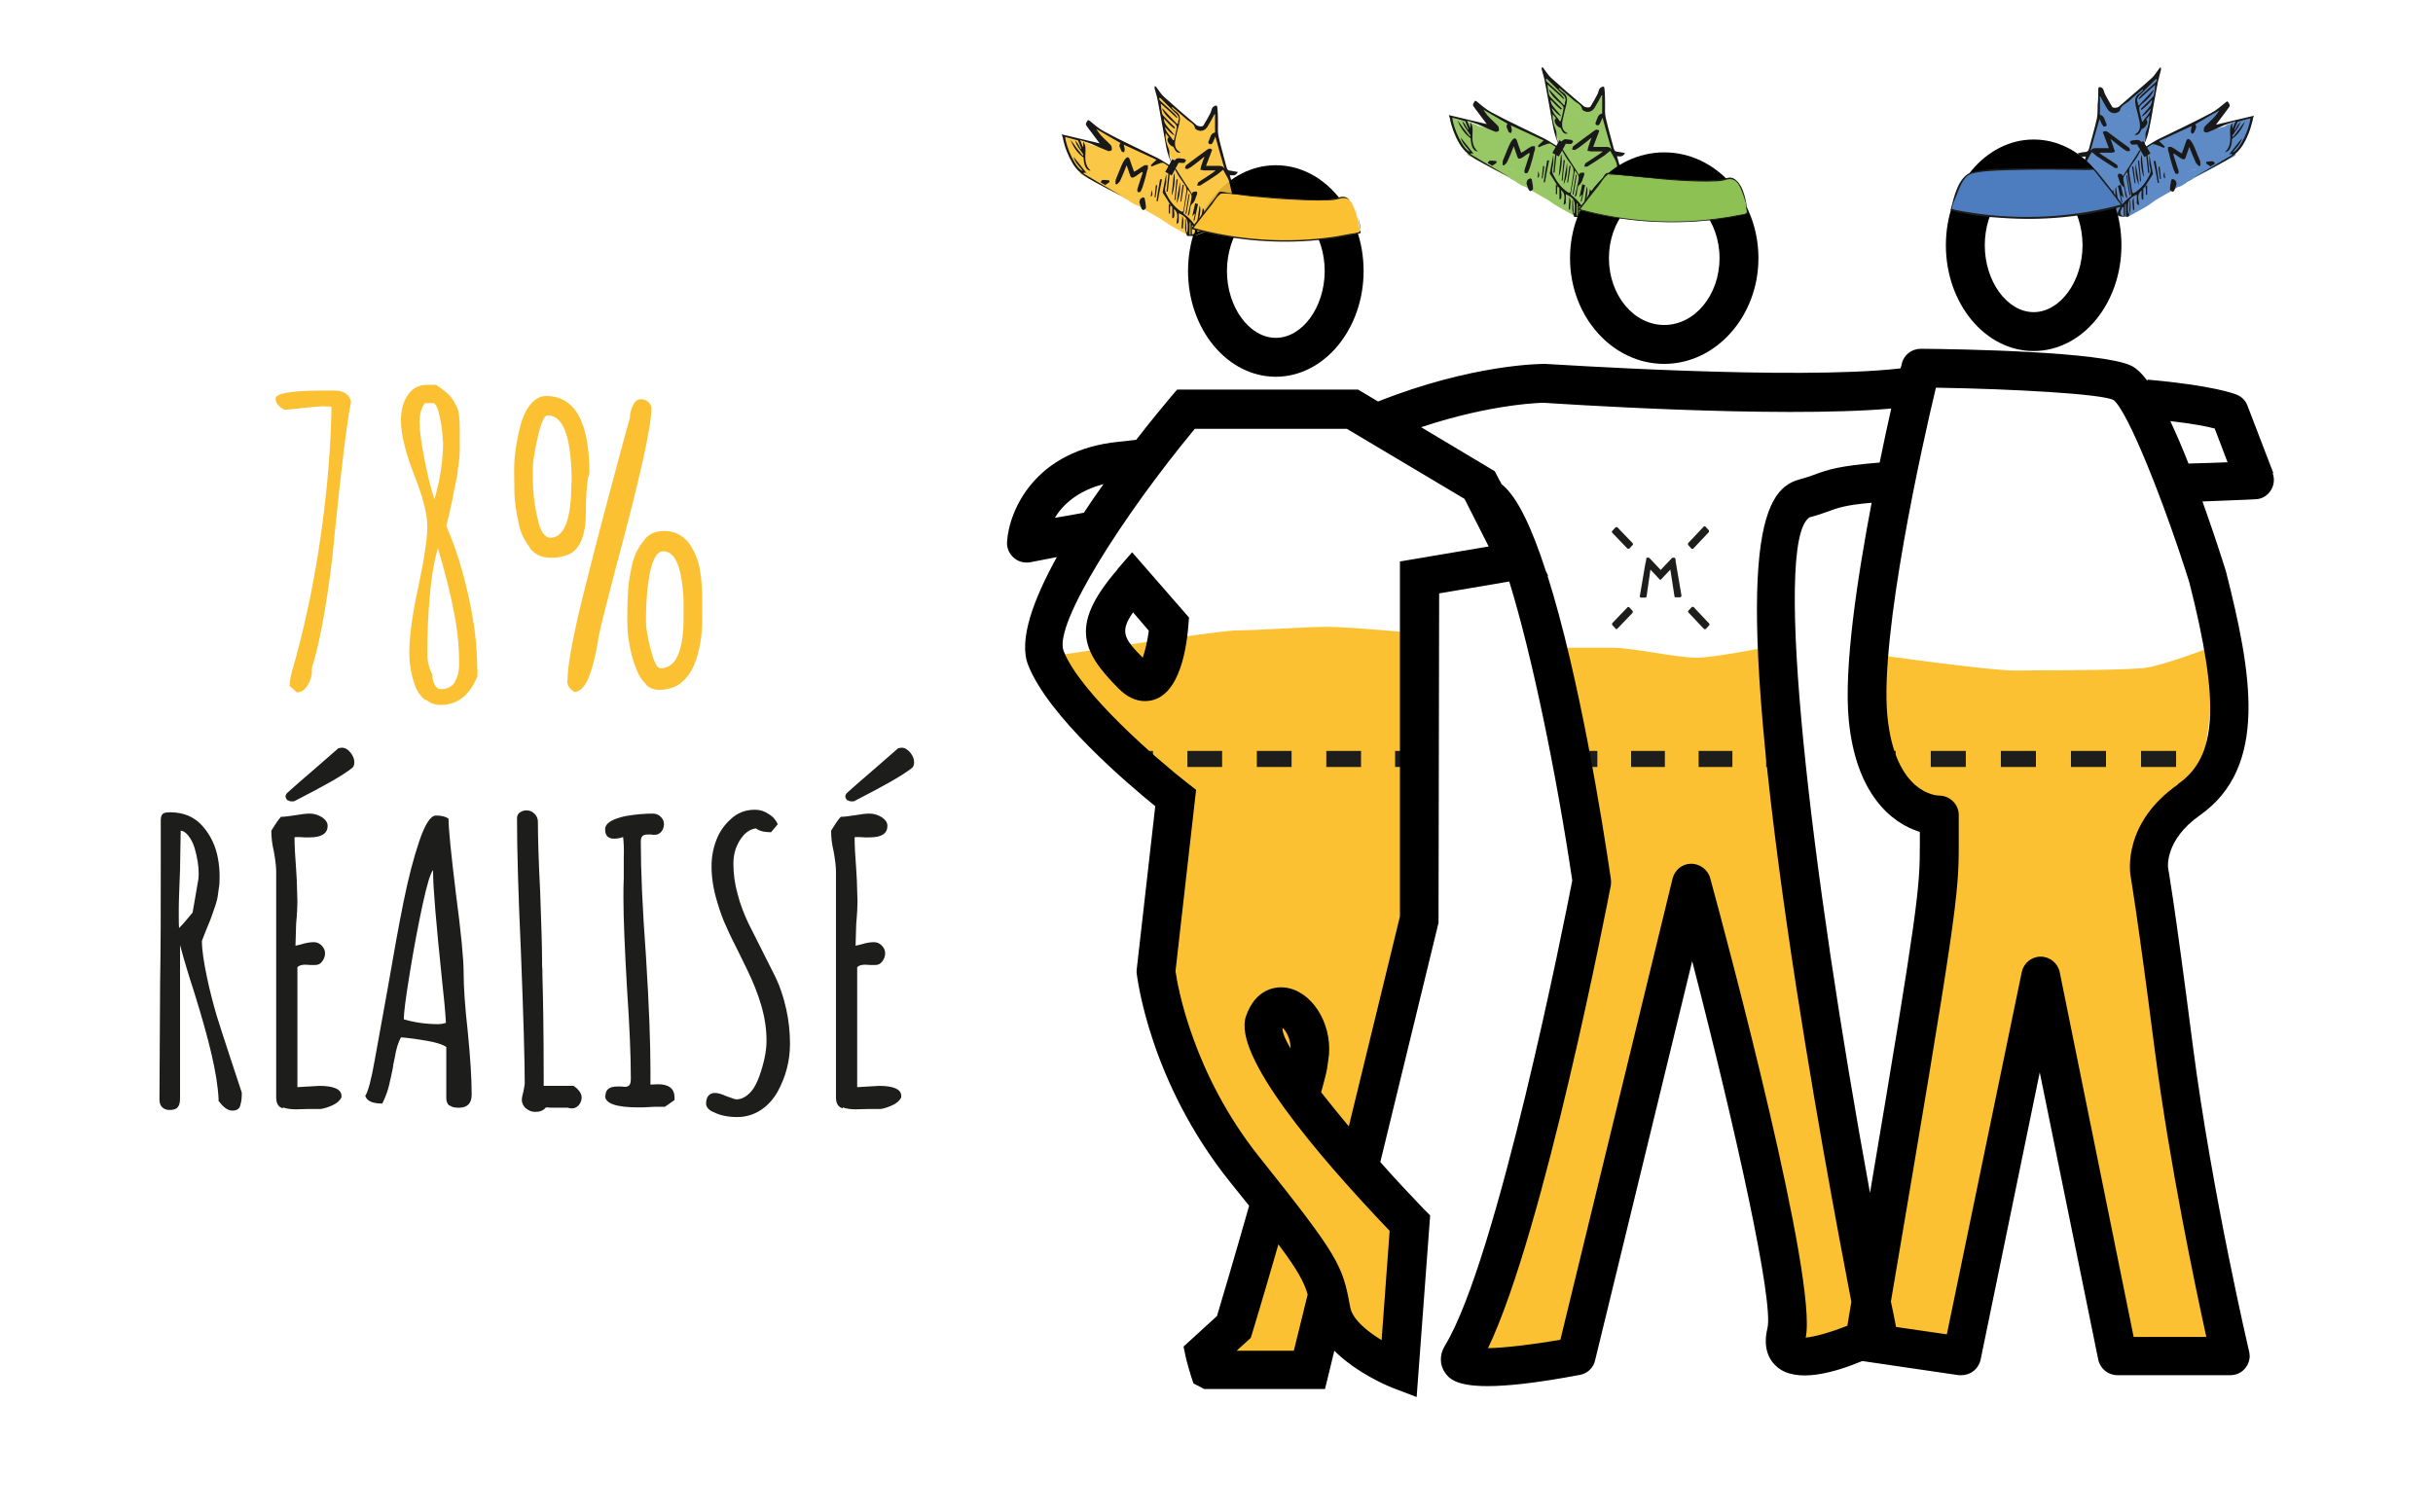 <?xml version="1.0" encoding="UTF-8"?>
<svg id="Calque_1" data-name="Calque 1" xmlns="http://www.w3.org/2000/svg" viewBox="0 0 75.67 47.03">
  <defs>
    <style>
      .cls-1 {
        stroke-dasharray: 1.05 1.05;
      }

      .cls-1, .cls-2, .cls-3, .cls-4, .cls-5, .cls-6 {
        fill: none;
        stroke-miterlimit: 10;
      }

      .cls-1, .cls-2, .cls-4, .cls-5 {
        stroke: #1d1d1b;
        stroke-width: .5px;
      }

      .cls-7 {
        fill: #fbc133;
      }

      .cls-3 {
        stroke-width: 0px;
      }

      .cls-3, .cls-6 {
        stroke: #000;
      }

      .cls-4 {
        stroke-dasharray: 1.08 1.08;
      }

      .cls-8 {
        fill: #1d1d1b;
      }

      .cls-5 {
        stroke-dasharray: 1.09 1.09;
      }

      .cls-9 {
        fill: #fbc132;
      }

      .cls-6 {
        stroke-width: .45px;
      }

      .cls-10 {
        opacity: .9;
      }

      .cls-11 {
        fill: #8dc154;
      }

      .cls-12 {
        fill: #4d7dbf;
      }
    </style>
  </defs>
  <path class="cls-9" d="M65.98,42.36h3.3l-2.14-13.76-.47-2.24,1.82-2.19.51-4.13s-1.77.71-2.4.75c-.98.07-2.99.06-3.97.07-.75,0-4.34-.5-4.34-.5l.47,3.58,1.75,1.76-2.5,15.89,3,.77,2.22-12.07.78,3.16,1.95,8.91Z"/>
  <path class="cls-9" d="M54.86,20.15s-1.57.31-2.08.31c-.68,0-1.97-.31-2.65-.31h-1.98l1.23,7.72-3.9,14.15.53.34,3-.34,3.43-13.57.63.95,2.48,12.54.9.43,1.33-1.11v-1.63l-2.9-19.47Z"/>
  <path class="cls-9" d="M43.99,19.69s-2.04-.19-2.72-.19-2.12.11-2.8.11c-.61,0-6.1.86-6.1.86l4.1,4.56-.73,4.8,2.05,5.22,1.78,2.58-2,4.32.58.74h2.52l.52-1.32,2.12,1.32.63-4.43-1.84-2.21,1.74-6.69.14-9.66Z"/>
  <g>
    <line class="cls-2" x1="35.36" y1="23.61" x2="35.86" y2="23.61"/>
    <line class="cls-4" x1="36.93" y1="23.61" x2="42.85" y2="23.61"/>
    <line class="cls-2" x1="43.39" y1="23.61" x2="43.89" y2="23.61"/>
  </g>
  <g>
    <line class="cls-2" x1="49.18" y1="23.61" x2="49.68" y2="23.61"/>
    <line class="cls-1" x1="50.73" y1="23.61" x2="54.41" y2="23.61"/>
    <line class="cls-2" x1="54.93" y1="23.61" x2="55.43" y2="23.61"/>
  </g>
  <g>
    <line class="cls-2" x1="58.46" y1="23.61" x2="58.96" y2="23.61"/>
    <line class="cls-5" x1="60.05" y1="23.61" x2="68.24" y2="23.61"/>
    <line class="cls-2" x1="68.78" y1="23.61" x2="69.28" y2="23.61"/>
  </g>
  <g class="cls-10">
    <path class="cls-11" d="M69.56,4.74s-.03,0-.05.01c-.04.01-.09-.01-.09-.05,0-.04.01-.08.05-.09h.05s.09,0,.09.04c0,.04-.01.08-.05.09"/>
    <path class="cls-12" d="M67.11,2.55c0,.09-.06.16-.08.25-.02.09-.04.18-.08.27-.06.13-.23.05-.24-.06,0-.09,0-.17.02-.25.07.04.14.08.21.13-.07.07-.14.12-.22.17-.11.07-.24-.07-.18-.18.02-.04.04-.07.07-.11.07.05.13.1.2.16-.11.09-.2.19-.29.29-.1.13-.28-.05-.18-.18.09-.11.18-.21.29-.29.11-.09.28.02.2.16-.02.04-.04.07-.07.11-.06-.06-.12-.12-.18-.18.06-.04.12-.08.17-.13.09-.09.24,0,.21.13-.01.06-.02.12,0,.19-.08-.02-.16-.04-.24-.06.03-.06.04-.14.05-.21.01-.06.07-.13.07-.18.01-.16.27-.17.26,0"/>
    <path class="cls-12" d="M69.21,3.43c-.03.14-.14.2-.25.28-.14.11-.24.23-.39.31-.08.04-.15-.05-.09-.12.16-.2.35-.37.56-.51.02.05.04.09.06.14-.05,0-.08.07-.12.1-.06.04-.12.06-.18.1-.11.07-.31.12-.33.26-.02.1-.16.06-.15-.04.03-.2.2-.22.35-.31.07-.05.12-.08.2-.12.08-.04.1-.11.19-.13.08-.01.14.09.06.14-.2.13-.38.29-.53.48-.03-.04-.06-.08-.09-.12.12-.07.22-.15.32-.25.08-.08.23-.13.25-.25.02-.1.17-.06.15.04"/>
    <path d="M69.94,3.8c-.01.14-.28.49-.39.53.13-.17.25-.34.39-.53"/>
    <path d="M69.91,3.98c-.08.22-.23.38-.4.53.13-.18.27-.35.4-.53"/>
    <g>
      <path class="cls-12" d="M65.52,3.08c0,.2.02.4.04.6-.08-.01-.17-.02-.25-.03.01-.08.02-.16.04-.25-.01-.14.23-.18.25-.03.04.21.02.34-.07.54-.05.11-.25.06-.24-.06,0-.06,0-.11,0-.17.08.02.16.04.24.06-.13.27-.21.7-.28,1-.06-.05-.13-.1-.19-.15.21-.16.38-.8.37-1.05,0-.07.06-.13.13-.13.13.02.25,0,.36-.06.11-.04.2.1.15.19-.23.38-.34.84-.58,1.21-.12.19-.31.25-.41.47-.05.12-.25.06-.24-.06,0-.04,0-.07,0-.11.08.01.17.02.25.03-.04.27-.17.52-.19.79-.06-.04-.13-.07-.19-.11.2-.15.57-.15.62.18.01.1-.09.17-.09.23,0-.01.04-.03.13-.01.17.03.43.22.59.28-.02.08-.05.17-.07.25-.14-.05-.13-.04-.25-.13-.11-.08-.07-.22.06-.24.11-.01.7-.68.76-.78.06.06.12.12.18.18-.26.19-.49.4-.71.63-.06-.06-.12-.12-.18-.18.14-.11.16-.12.32-.18.08-.03.16.05.16.12,0,.19.07.44-.16.5-.28.07-.74-.3-.95-.44-.12-.07-.04-.29.1-.23.2.08.36.11.58.12l-.09.22c-.21-.17-.46-.21-.66-.4-.11-.11.03-.26.16-.2.27.12.54.2.83.26-.02.08-.05.17-.07.25-.35-.11-.82-.24-1.08-.51-.07-.07-.04-.19.06-.21.16-.04.24-.01.38.05.3.13.54.24.87.31-.05.06-.1.13-.15.19-.13-.29-.78-.43-1.06-.57-.1-.05-.08-.21.03-.23.44-.09.9.16,1.31.3-.04.07-.08.14-.13.21-.3-.31-.82-.47-1.2-.66l.19-.15c.04.08.08.16.12.25-.08.01-.16.02-.24.03.05-.19.05-.46.31-.43.14.01.3.19.42.27.25.16.51.29.79.4-.06.06-.12.12-.18.18-.15-.28-.45-.45-.72-.59-.15-.08-.02-.3.13-.22.31.17.64.36.81.69.06.12-.06.22-.18.18-.25-.11-.49-.22-.72-.36-.09-.06-.18-.13-.27-.18-.2-.11-.09-.08-.15.14-.03.11-.18.12-.23.03-.08-.14-.09-.16-.15-.31-.04-.11.1-.19.19-.15.41.2.93.37,1.26.7.09.09,0,.26-.13.21-.34-.12-.82-.38-1.18-.3l.03-.24c.39.19.97.22,1.16.66.04.1-.03.21-.15.19-.21-.04-.42-.09-.62-.17-.14-.06-.34-.23-.49-.19l.06-.21c.23.24.66.35.97.45.16.05.09.28-.07.25-.31-.06-.6-.16-.89-.29.05-.07.1-.13.16-.2.19.18.46.24.66.4.09.07.01.23-.09.22-.23-.01-.44-.05-.65-.13.03-.08.07-.16.1-.23.17.11.74.55.73.16.05.04.11.08.16.12-.07.04-.14.08-.21.12-.13.1-.3-.06-.18-.18.23-.25.48-.47.76-.67.11-.08.23.07.18.18-.13.24-.4.55-.58.72-.12.12-.22.16-.4.19l.06-.24c.06.04.13.07.19.11.15.06.09.31-.07.25-.3-.11-.66-.24-.89-.47-.04-.04-.05-.1-.02-.16,0-.01.06-.08.06-.08,0,0,.02-.01.03-.02.09-.04.01-.03-.23.02-.08.06-.2-.02-.19-.11.03-.3.16-.56.2-.86.02-.14.26-.11.25.03,0,.04,0,.07,0,.11-.08-.02-.16-.04-.24-.06.04-.1.06-.24.15-.32.08-.07.17-.08.24-.15.28-.28.39-.86.6-1.21.05.06.1.13.15.19-.15.06-.27.08-.43.07.04-.04.09-.09.13-.13.02.38-.17,1.03-.5,1.27-.1.07-.21-.05-.19-.15.07-.34.15-.75.3-1.06.06-.11.25-.06.24.06,0,.06,0,.11,0,.17-.08-.02-.16-.04-.24-.06.02-.11.03-.23.05-.34.08-.01.17-.02.25-.03.02.18.02.14-.05.31-.05.14-.24.11-.25-.03-.02-.2-.04-.4-.04-.6,0-.17.25-.17.26,0"/>
      <path class="cls-12" d="M65.76,3.63c.32.4-.08.92-.05,1.36-.08-.02-.16-.04-.24-.06.18-.33.23-.69.32-1.05.03-.14.26-.11.25.03,0,.38-.14.73-.13,1.12-.08-.02-.16-.04-.24-.06.17-.39.23-.73.19-1.15-.02-.17.24-.16.26,0,.02.17.02.32,0,.49-.01.13-.08.35-.04.48-.05-.03-.11-.06-.16-.09.07-.03.17-.33.18-.38.04-.12.04-.25.07-.38.03-.12.23-.13.25,0,.06.34-.19.61-.19.93-.08-.02-.16-.04-.24-.06.09-.17.16-.35.23-.53.05-.12.27-.12.25.03-.04.27-.17.51-.22.77l-.23-.1c.13-.21.19-.46.24-.7.08.02.17.05.25.07-.04.19-.17.45-.15.64-.07-.03-.15-.06-.22-.09.14-.17.18-.4.31-.58.08-.11.29-.05.23.1-.02.04-.03.08-.05.13l-.23-.1c.15-.33.24-.67.29-1.04.02-.16.28-.16.26,0-.05.41-.16.79-.33,1.17-.06.13-.28.04-.23-.1.02-.04.03-.08.05-.13l.23.1c-.14.2-.19.44-.35.63-.08.09-.21,0-.22-.09-.03-.23.11-.49.16-.71.04-.16.28-.09.25.07-.06.26-.12.53-.27.76-.08.13-.26.04-.24-.1.04-.25.17-.46.21-.71.08.01.17.02.25.03-.08.2-.16.4-.26.59-.06.12-.24.06-.24-.06,0-.3.25-.55.2-.86h.25c-.07.29-.11.8-.43.94-.07.03-.14-.03-.16-.09-.04-.13,0-.3.02-.43.02-.21.04-.41,0-.61h.26c.04.48-.04.84-.23,1.28-.05.12-.24.05-.24-.06,0-.39.12-.74.13-1.12.08.01.17.02.25.03-.09.38-.15.76-.34,1.11-.06.12-.23.06-.24-.06-.01-.19.03-.35.07-.53.04-.18.18-.49.06-.65-.1-.13.08-.31.18-.18"/>
      <path class="cls-12" d="M66,4.28c-.01-.24-.02-.48-.02-.72.05.04.11.08.16.12.05-.03.1-.08.13-.14.08-.1.23-.07.24.06,0,.08,0,.15,0,.23-.08-.01-.17-.02-.25-.03.04-.11.07-.22.11-.33.05-.14.24-.11.25.03.02.23-.03.47-.03.7-.08-.01-.17-.02-.25-.03.1-.28.17-.58.22-.87.05.05.11.11.16.16-.15.05-.31.07-.45.14-.07.04-.17,0-.19-.08,0,0-.17-.15-.05-.06h.13s0,0-.01,0c-.12.07-.27-.1-.16-.2.06-.05.5-.39.46-.05-.04-.04-.09-.09-.13-.13.11,0,.22-.01.32-.02.04,0,.06.01.06.06,0-.06.03-.12.06-.18.04.05.08.11.12.16-.08,0-.43.03-.45.14-.02.16-.28.16-.26,0,.04-.31.43-.41.7-.39.07,0,.16.08.12.16-.05.11-.04.27-.18.31-.05.02-.09,0-.14,0-.13,0-.24,0-.37.02-.06,0-.14-.06-.13-.13h0s.04.06.06.1c0,.06-.03.11-.09.14-.05-.07-.1-.13-.16-.2,0,0,0,0,.01,0,.04-.02.09-.03.13,0,.07.05.14.13.17.22-.06-.03-.13-.05-.19-.08.16-.08.34-.11.51-.17.1-.03.17.07.16.16-.05.29-.12.59-.22.87-.05.13-.25.12-.25-.03,0-.23.05-.47.03-.7.08.01.17.02.25.03l-.11.33c-.04.13-.27.12-.25-.03,0-.08,0-.15,0-.23.08.02.16.04.24.06-.1.13-.32.42-.5.24-.11-.12-.08-.42.08-.48.08-.03.16.05.16.12,0,.24,0,.48.02.72,0,.17-.25.16-.26,0"/>
      <path class="cls-12" d="M66.19,5.68c.62-.23,1.2-.45,1.85-.59.16-.03.23.21.07.25-.53.14-1.08.24-1.62.35-.14.03-.22-.15-.1-.23.41-.27.89-.25,1.35-.35.02.08.05.17.07.25-.76.11-1.52.22-2.29.26-.17,0-.16-.24,0-.26.65-.06,1.36-.08,1.98-.29.02.08.05.17.07.25-.26.04-.5.11-.74.2-.02-.08-.05-.17-.07-.25.53-.15,1.06-.2,1.61-.25v.26c-.65.02-1.29.05-1.92.19-.02-.08-.05-.17-.07-.25.52-.08,1.21-.07,1.69-.3l.06.24c-.5,0-1.05-.06-1.55.02-.01-.08-.02-.17-.03-.25.34,0,.67,0,1.01,0,.14,0,.18.23.03.25-.59.09-1.19.16-1.78.2v-.26c.29-.02.57-.05.85-.15.01.08.02.17.03.25-.16,0-.32-.01-.49-.01-.14,0-.18-.21-.03-.25.64-.17,1.34-.19,1.99-.28v.26c-.57-.04-1.12.02-1.69.1-.16.02-.23-.22-.07-.25.54-.08,1.07-.24,1.62-.3.16-.02.16.24,0,.26-.24.03-.48.05-.72.05-.12,0-.18-.18-.06-.24.19-.1.4-.1.58-.22.03.08.07.16.1.24-.51.07-1.03.3-1.53.42-.16.04-.23-.21-.07-.25.51-.13,1.02-.35,1.53-.42.14-.02.23.15.1.23-.18.13-.38.12-.58.22l-.06-.24c.24,0,.48-.02.72-.05v.26c-.52.06-1.03.21-1.55.29-.02-.08-.05-.17-.07-.25.58-.08,1.16-.14,1.75-.11.17.01.16.24,0,.26-.63.08-1.31.1-1.92.27-.01-.08-.02-.17-.03-.25.16,0,.32,0,.49.01.15,0,.17.21.03.25-.3.1-.6.13-.92.15-.17.01-.16-.25,0-.26.57-.04,1.15-.1,1.71-.19.01.08.02.17.03.25-.34,0-.67,0-1.01,0-.14,0-.18-.23-.03-.25.53-.09,1.09-.04,1.62-.03.12,0,.18.18.06.24-.52.25-1.19.24-1.75.33-.16.03-.23-.21-.07-.25.66-.14,1.32-.17,1.99-.2.17,0,.16.24,0,.26-.52.04-1.04.1-1.54.24-.16.05-.22-.19-.07-.25.24-.1.48-.16.74-.2.16-.03.23.2.07.25-.65.21-1.38.23-2.05.3v-.26c.75-.04,1.48-.14,2.22-.25.16-.02.23.21.07.25-.44.09-.9.07-1.29.32-.03-.08-.07-.16-.1-.23.54-.11,1.09-.21,1.62-.35.02.08.05.17.07.25-.65.14-1.23.36-1.85.59-.16.06-.22-.19-.07-.25"/>
      <path class="cls-12" d="M68.61,3.87c.01.05.03.1.04.16-.08.02-.17.05-.25.07,0-.07.02-.06-.05-.03-.07.03-.13.03-.2.06-.11.07-.21.12-.34.17-.16.05-.22-.2-.07-.25.11-.04.2-.1.3-.15.08-.04.16-.05.24-.09.19-.09.34.02.36.22.02.16-.2.23-.25.07-.01-.05-.03-.1-.04-.16-.04-.16.21-.23.25-.07"/>
      <path class="cls-12" d="M67.8,4.32c-.08.11-.16.17-.3.2-.13.03-.24-.17-.1-.24.05-.02.11-.05.16-.08-.02.03-.04.05-.06.08,0,0,0-.01,0-.02.02.05.04.1.06.15,0,0-.02,0-.02-.01.03,0,.07,0,.1.01-.14.02-.29.12-.42.19-.13.06-.25.13-.37.21-.14.09-.27-.13-.13-.22.17-.12.35-.21.54-.3.13-.06.29-.19.44-.11.05.03.08.09.06.15-.03.1-.13.13-.22.17-.03-.08-.07-.16-.1-.23.06,0,.11-.03.14-.08.1-.13.32,0,.22.13"/>
      <path class="cls-12" d="M67.79,4.22c.2-.06.38-.13.55-.23.13-.08.24.09.16.2-.19.23-.2.44-.53.52-.1.02-.21-.09-.15-.19.08-.11.16-.2.26-.29,0,.07.02.13.03.2-.05.05-.1.09-.15.14-.04-.07-.08-.14-.13-.21.22-.03.44-.07.67-.1.1-.02.22.09.15.19-.13.2-.44.27-.66.35-.02-.08-.05-.17-.07-.25.2-.06.39-.13.59-.2.13-.04.2.13.13.21-.18.2-.44.33-.69.45-.15.07-.27-.14-.13-.22.23-.14.51-.17.74-.32.12-.08.27.11.16.2-.2.16-.41.3-.65.4-.03-.08-.07-.16-.1-.23.22-.09.45-.17.67-.26.13-.05.2.13.13.21-.15.18-.35.31-.53.46-.04-.07-.08-.14-.13-.21.25-.09.48-.2.69-.35.12-.08.27.11.16.2-.15.12-.3.24-.46.34-.12.08-.27-.11-.16-.2.25-.21.55-.36.83-.53.12-.07.27.11.16.2-.13.1-.26.19-.41.25-.12.06-.27-.09-.16-.2.13-.12.36-.17.46-.32.05.06.1.13.15.19-.29.12-.55.29-.85.39-.12.04-.23-.13-.13-.21.28-.23.61-.38.89-.62.05.07.1.13.16.2-.23.1-.47.2-.7.3-.15.06-.28-.16-.13-.22.23-.1.46-.21.67-.35.03.08.07.16.1.23-.23.03-.45.09-.67.18-.02-.08-.05-.17-.07-.25.22-.06.44-.13.66-.19.01.08.02.17.03.25-.3.02-.57.18-.86.22-.11.02-.23-.12-.13-.21.1-.09.21-.12.34-.16.24-.08.46-.18.69-.29.03.08.07.16.1.23-.28.05-.55.14-.82.2-.1.02-.24.07-.29-.05-.07-.15.15-.28.22-.13-.05-.1.3-.13.37-.14.15-.04.3-.09.46-.12.13-.02.24.17.1.23-.14.07-.29.14-.43.2-.16.06-.41.1-.54.21-.04-.07-.08-.14-.13-.21.32-.04.61-.21.93-.23.15-.01.17.21.03.25-.22.06-.44.13-.66.19-.16.05-.22-.19-.07-.25.22-.09.43-.14.67-.18.14-.02.23.15.1.23-.21.14-.44.25-.67.35-.04-.07-.09-.15-.13-.22.23-.1.47-.2.7-.3.12-.05.28.1.16.2-.28.24-.61.39-.89.62-.04-.07-.08-.14-.13-.21.3-.1.56-.27.85-.39.11-.04.2.1.15.19-.13.2-.34.22-.5.37-.05-.07-.1-.13-.16-.2.13-.06.24-.12.36-.21.05.07.1.13.16.2-.26.16-.54.3-.78.49-.05-.07-.1-.13-.16-.2.14-.1.28-.2.41-.3.05.07.1.13.16.2-.24.16-.49.29-.76.38-.12.04-.23-.14-.13-.21.19-.15.38-.27.53-.46.04.07.08.14.13.21-.22.09-.45.17-.67.26-.13.05-.23-.17-.1-.23.21-.1.41-.21.59-.36.05.07.1.13.16.2-.23.15-.5.18-.74.32-.04-.07-.09-.15-.13-.22.22-.1.47-.22.63-.41.04.07.08.14.13.21-.2.07-.39.13-.59.2-.16.05-.22-.19-.07-.25.12-.05.42-.12.5-.24.05.06.1.13.15.19-.22.03-.44.07-.67.1-.11.02-.23-.12-.13-.21.14-.12.27-.28.46-.18.07.04.09.15.03.2-.08.08-.15.15-.22.24-.05-.06-.1-.13-.15-.19.25-.06.28-.28.42-.45.05.07.1.13.16.2-.2.11-.4.2-.62.26-.16.05-.23-.2-.07-.25"/>
      <path class="cls-12" d="M69.23,3.9c.12-.05.24-.1.36-.13.12-.03.25-.04.36-.1.05-.03.14.02.11.09-.08.2-.19.37-.33.53-.06.07-.16-.02-.12-.09.06-.12.12-.25.18-.37.04.03.08.06.12.09-.12.13-.24.27-.36.4-.04-.04-.07-.07-.11-.11.1-.08.15-.16.19-.28.04.02.09.05.13.08-.1.09-.2.18-.3.28-.07.07-.17-.03-.11-.11.09-.1.17-.2.25-.3.03.04.05.09.08.13-.21.07-.18.39-.28.55-.04-.03-.08-.06-.12-.09.13-.1.2-.21.25-.37.03-.1.17-.06.15.04-.04.2-.18.32-.27.5-.04-.04-.07-.07-.11-.11.14-.08.24-.17.3-.33.04-.09.18-.06.15.04-.05.16-.16.29-.23.44-.04-.03-.08-.06-.12-.09.21-.17.33-.39.42-.63.04-.09.17-.06.15.04-.04.18-.11.36-.22.51-.1.14-.24.22-.38.32-.02-.05-.04-.09-.06-.14.03-.02.06-.03.1-.05.04.03.08.06.11.09-.31.18-.62.3-.97.38-.1.02-.14-.13-.04-.15.33-.07.64-.2.93-.37.05-.03.14.02.11.09-.04.11-.09.13-.21.15-.09.02-.13-.09-.06-.14.14-.1.27-.17.36-.32.08-.13.13-.27.17-.41.05.01.1.03.15.04-.11.28-.23.51-.46.7-.07.06-.16-.01-.12-.09.07-.14.17-.25.21-.4.05.01.1.03.15.04-.08.19-.19.32-.37.42-.07.04-.14-.04-.11-.11.08-.16.22-.28.25-.46.05.01.1.03.15.04-.05.18-.14.32-.29.44-.06.05-.17-.01-.12-.09.08-.13.03-.3.11-.43.06-.1.15-.15.26-.19.08-.03.12.07.08.13-.08.1-.16.2-.25.3l-.11-.11c.1-.1.2-.19.3-.28.05-.05.15,0,.13.08-.05.15-.11.25-.23.35-.08.06-.18-.03-.11-.11l.36-.4c.06-.07.16.02.12.09-.06.12-.12.25-.18.37-.04-.03-.08-.06-.12-.09.13-.14.22-.29.29-.46l.11.09c-.23.12-.51.15-.76.25-.09.04-.13-.11-.04-.15"/>
      <path class="cls-12" d="M66.57,5.93l-.14.17s-.07-.07-.11-.11l.65-.41c.07-.05.16.06.09.12-.16.13-.32.23-.51.32-.08.03-.16-.05-.09-.12.08-.08.16-.16.25-.24.03.04.05.09.08.13-.2.05-.35.17-.46.34-.03-.03-.06-.06-.09-.09.22-.04.43-.09.64-.16.1-.03.13.11.04.15-.24.1-.47.18-.72.25-.1.03-.14-.12-.04-.15.13-.04.25-.07.39-.1.07-.01.14.08.08.13-.12.09-.22.15-.36.21-.01-.05-.03-.1-.04-.15.09-.01.18-.03.26-.06.08-.02.14.1.06.14-.15.07-.14.07-.29.11-.01-.05-.03-.1-.04-.15.12-.01.23-.05.33-.1.07-.03.16.06.09.12-.14.12-.21.18-.39.2-.08,0-.11-.11-.04-.14.4-.2.74-.53,1.11-.77.07-.05.16.06.09.12-.24.21-.48.4-.73.59-.06.04-.15-.04-.11-.11.18-.25.46-.35.63-.61.03.04.06.08.09.11-.19.08-.34.19-.49.34-.04-.04-.07-.07-.11-.11.2-.21.4-.4.63-.58.05-.04.11-.02.13.03.08.19-.33.43-.44.53-.03-.04-.05-.09-.08-.13.35-.14.64-.37,1-.48.08-.02.14.1.06.14-.4.2-.8.36-1.21.53-.01-.05-.03-.1-.04-.15.31-.12.61-.25.9-.4.06-.03.15.04.11.11-.21.32-.5.52-.82.71l-.08-.13c.41-.21.81-.41,1.22-.62.02.05.04.09.06.14-.2.07-.4.14-.6.21-.08.03-.13-.1-.06-.14.25-.14.5-.21.73-.38.02.05.04.09.06.14-.18.07-.36.14-.53.21-.08.03-.14-.1-.06-.14.27-.13.57-.17.84-.31.3-.16.6-.31.9-.46.09-.05.17.09.08.13-.3.16-.6.31-.9.46-.27.14-.57.19-.84.31-.02-.05-.04-.09-.06-.14.18-.07.36-.14.53-.21.09-.04.12.09.06.14-.24.18-.48.24-.73.38-.02-.05-.04-.09-.06-.14.2-.07.4-.14.6-.21.08-.03.14.1.06.14-.41.21-.81.41-1.22.62-.09.04-.16-.08-.08-.13.3-.18.57-.35.77-.65.04.04.07.07.11.11-.31.16-.62.29-.94.42-.09.04-.13-.11-.04-.15.4-.16.79-.32,1.18-.51.02.05.04.09.06.14-.36.11-.66.34-1,.48-.07.03-.13-.08-.08-.13.04-.04.42-.34.4-.38.04.01.09.02.13.03-.22.18-.43.37-.63.58-.07.07-.18-.04-.11-.11.16-.17.33-.29.55-.38.06-.03.12.06.09.11-.17.27-.45.37-.63.61-.04-.04-.07-.07-.11-.11.24-.18.48-.36.7-.56.03.04.06.08.09.12-.39.25-.71.57-1.11.77-.01-.05-.03-.1-.04-.14.09-.05.19-.1.28-.16.03.04.06.08.09.12-.12.06-.23.09-.37.12-.1.02-.14-.12-.04-.15.09-.03.17-.07.26-.1.02.05.04.09.06.14-.09.03-.17.05-.26.06-.1.02-.13-.11-.04-.15.1-.06.2-.11.29-.17.02.04.05.09.08.13-.13.03-.26.06-.39.1-.01-.05-.03-.1-.04-.15.25-.07.48-.15.72-.25.01.05.03.1.04.15-.21.07-.42.13-.64.16-.05,0-.12-.03-.09-.09.09-.26.32-.35.56-.45.07-.03.13.08.08.13l-.25.24-.09-.12c.18-.08.32-.16.48-.3.03.04.06.08.09.12l-.65.41c-.07.04-.14-.04-.11-.11.08-.15.06-.12.2-.22.08-.06.16.08.08.13"/>
      <path class="cls-12" d="M66.06,6.56s.74-.47.79-.5l.08.13c-.19.13-.63.31-.74.51-.04-.04-.07-.07-.11-.11.91-.51,1.83-1.01,2.68-1.62.08-.06.16.08.08.13-.85.61-1.77,1.11-2.68,1.62-.07.04-.14-.04-.11-.11.14-.25.56-.4.79-.56.08-.06.16.08.08.13-.2.15-.43.25-.63.39-.08.06-.13.12-.22.15-.03,0-.06,0-.08-.02-.02-.01-.03-.03-.05-.04-.07-.07.04-.18.11-.11"/>
      <path class="cls-12" d="M69.32,4.92c-.36.25-.76.44-1.14.65-.02-.05-.04-.09-.06-.14.01,0,.03-.01.04-.02.09-.03.13.09.06.14-.09.06-.18.1-.28.15-.02-.05-.04-.09-.06-.14.01,0,.03,0,.04,0,.08-.01.14.1.06.14-.08.04-.17.13-.27.11-.1-.02-.06-.17.04-.15-.05,0,.1-.07.15-.1.02.05.04.09.06.14-.01,0-.03,0-.04,0-.08.01-.15-.1-.06-.14.1-.05.19-.09.28-.15l.06.14s-.03.01-.04.02c-.08.03-.14-.1-.06-.14.38-.2.79-.4,1.14-.65.08-.06.16.08.08.13"/>
      <path class="cls-12" d="M66.13,6.6c.15-.09.3-.18.45-.27.15-.09.3-.17.42-.29.07-.07.18.04.11.11-.24.25-.61.41-.9.58-.09.05-.16-.08-.08-.13"/>
      <path d="M65.69,6.63c.09.03.2.07.3.11h.21c.02-.06.05-.14.06-.23.01-.09,0-.18,0-.28,0,0-.02,0-.02,0,0,.14-.01.27-.02.41h-.03c-.03-.39,0-.46.27-.59,0,.06,0,.13,0,.18,0,.05-.03.13.07.15-.01-.16-.09-.33.08-.46-.02.26,0,.3.05.29,0-.12,0-.23,0-.34,0-.02.03-.04.05-.06h0c.09-.14.18-.28.25-.4-.04-.21-.08-.39-.11-.58-.01.09,0,.17,0,.26,0,.11.08.21.01.34-.11.23-.25.42-.46.56-.05.03-.08.02-.09-.04-.03-.19-.06-.39-.09-.58,0-.05,0-.11.02-.15.07-.12.16-.22.23-.34.11-.19.22-.38.3-.59.07-.21.1-.43.14-.64.07-.36.13-.73.2-1.09.03-.13.07-.26.1-.39,0-.02,0-.05-.01-.08-.02.01-.04.03-.05.05-.08.1-.14.21-.23.29-.33.3-.68.59-1.01.88-.06.05-.19.06-.22.01-.08-.13-.15-.26-.22-.39-.04-.07-.03-.17-.12-.21-.05-.02-.08-.02-.09.04,0,.17,0,.33-.02.5,0,.14,0,.28-.02.41-.07.32-.17.64-.25.96-.02.07-.05.09-.12.1-.07,0-.14.02-.23.04.07.14.17.1.25.1-.09.33-.18.66-.28,1-.05-.04-.12-.08-.17-.13-.04-.03-.07-.07-.12-.02-.02.02-.07.01-.1,0v.06s1.47.85,1.47.85ZM66.62,2.89c.13-.13.26-.26.39-.39.01-.01.03-.03.07-.03-.01.03-.01.06-.03.08-.15.14-.3.27-.45.41-.03.03-.06.07-.09.11,0,0,.02.02.02.02.17-.15.33-.3.5-.45-.01.1-.02.2-.04.3-.01.05-.05.09-.09.13-.11.11-.22.22-.32.32,0,.01.02.02.03.03.05-.05.11-.09.16-.14.05-.05.11-.11.16-.17.01.07-.04.18-.13.28-.07.08-.14.15-.2.24.13-.05.2-.17.3-.26-.03.17-.18.27-.25.41,0,0-.02,0-.03,0-.03-.14-.08-.28-.09-.42,0-.05.07-.11.12-.15.13-.11.26-.23.33-.39,0,0,0-.02,0-.03-.16.17-.31.33-.46.49,0,0-.02-.01-.03-.02,0-.02.01-.04,0-.06-.07-.15.04-.22.13-.31M64.79,5.91c-.06.01-.11,0-.09-.08.05-.23.11-.46.16-.69,0-.04.02-.08.04-.12.05-.09.1-.19.16-.29.07.05.11.1.17.14.18.12.36.24.54.35.02.02.07,0,.1,0-.01-.03-.01-.09-.04-.1-.14-.1-.29-.19-.44-.29-.03-.02-.06-.04-.1-.08.14,0,.25,0,.37,0,.04,0,.07-.01.11-.02,0-.03,0-.06-.02-.09-.03-.1-.06-.19-.11-.32.13.1.23.19.34.27.05.04.11.08.17.11.03.01.07,0,.1-.01-.01-.03-.01-.08-.04-.1-.22-.16-.44-.32-.65-.48-.06-.04-.1-.04-.16,0,.06.16.12.32.19.5-.13,0-.24,0-.35,0-.1,0-.19-.01-.23.11.09-.34.19-.67.29-1.02.02.05.04.1.06.14.02.03.04.07.06.09.01.01.05.01.07,0,.02-.01.04-.05.03-.06-.06-.11-.06-.27-.21-.3v-.56s.02,0,.02,0c.07.13.14.27.22.39.09.14.26.16.38.05,0,0,0,0,0,0,.02-.17.19-.22.29-.31.13-.13.28-.24.42-.36,0,0,.01.01.02.02-.04.03-.07.08-.11.1-.18.1-.15.26-.12.42.04.15.08.3.11.45.03.16.04.33-.16.42.1.03.16-.01.23-.18.06,0,.16-.11.18-.2,0-.02-.02-.05-.02-.08,0,0-.02,0-.03,0,.03-.04.06-.08.11-.14,0,.18-.03.33-.09.47-.03.06-.04.12-.03.2,0,.08-.04.19-.09.26-.17.28-.35.55-.53.83-.03.04-.05.08-.08.13-.02-.02-.03-.05-.04-.06-.03-.01-.07-.02-.11-.01,0,0-.02.06-.01.08.05.1.04.22.16.31.06.04.05.17.07.26,0,.03.03.07.04.1,0,0,.01,0,.02-.01-.02-.1-.05-.21-.07-.31-.02-.1-.05-.2-.05-.29,0-.07.07-.13.12-.21.05.26.09.5.13.75-.19.15-.37.31-.44.58-.09-.04-.19-.09-.29-.13,0,0,0,0-.01,0-.08-.05-.17-.09-.25-.14-.08-.04-.07-.11-.05-.17.07-.19-.01-.24-.14-.36-.02-.02-.06-.02-.09-.01-.08.02-.16.05-.25.07M66.09,6.35s.02,0,.03,0v.38s-.02,0-.03,0v-.38M66.01,6.44s.02,0,.04.01v.27c-.08,0-.1-.05-.1-.11,0-.06.04-.12.06-.17M65.14,6.24c-.08-.02-.09-.06-.04-.15,0,0,.02,0,.03,0,0,.05,0,.1.01.15"/>
      <path d="M69.13,3.37c-.3.18-.58.34-.86.5.08.08,0,.16-.03.25,0,.02-.05.03-.08.04,0-.03-.02-.05-.02-.08,0-.05.02-.1.03-.16-.35.16-.68.31-1.02.47.07.06.12.11.18.17,0,.01-.02.03-.03.04-.09-.04-.19-.08-.28-.11-.03,0-.07-.01-.09,0-.07.04-.14.1-.22.14.02-.03.02-.07.05-.08.14-.09.28-.18.43-.25.53-.26,1.07-.51,1.59-.79.17-.09.31-.22.46-.34.01,0,.03-.01.04-.02.09.13.09.13,0,.25-.12.16-.23.31-.36.48.4-.09.78-.19,1.18-.28-.01.03-.03.08-.04.12-.05.28-.16.54-.3.78-.12.21-.31.36-.51.48-.29.17-.98.52-1.04.55.42-.24.81-.47,1.21-.71,0-.01,0-.02-.01-.03-.02,0-.03,0-.08.01.14-.18.27-.34.4-.5-.04.18-.19.3-.29.44.22-.06.53-.75.55-1.06-.13.04-.27.07-.4.11-.03.08-.07.17-.1.25,0,0,.01,0,.02.01.02-.04.05-.09.07-.13.03-.05.06-.09.1-.13-.04.17-.17.3-.26.45,0,0,.02.01.03.02.06-.08.13-.16.19-.24.06-.09.12-.17.19-.25-.09.21-.21.41-.41.55-.01.26-.09.41-.22.41.19-.17.17-.39.16-.61,0-.09-.01-.19.07-.29v.16s0,0,.01,0c.03-.06.05-.12.09-.21-.13.04-.24.07-.34.11-.18.08-.36.16-.54.23-.03.01-.11-.02-.11-.04,0-.04,0-.11.03-.14.1-.11.21-.2.31-.31.07-.08.13-.18.21-.29"/>
      <path d="M67.86,4.77c.05-.13.09-.25.13-.37.03-.09.08-.1.14-.03.05.06.09.14.12.21.06.14.12.29.18.44.01.04,0,.09.01.13-.01,0-.03.01-.04.02-.04-.04-.09-.07-.11-.12-.07-.15-.13-.3-.2-.48-.04.11-.07.2-.1.29-.03.11-.07.12-.17.06-.07-.05-.13-.09-.2-.14,0,0-.02.01-.03.02.04.13.09.26.13.4.02.05.03.09.04.14,0,.02-.01.07-.03.07-.03,0-.07,0-.08-.03-.04-.08-.07-.16-.09-.24-.04-.12-.07-.24-.1-.37,0-.03-.03-.07-.03-.1,0-.03,0-.07,0-.1.03,0,.07,0,.1,0,.08.04.15.09.22.14.03.02.05.03.1.06"/>
      <path d="M67.7,5.7c-.02.07-.04.14-.07.21,0,.02-.05.06-.06.06-.03-.02-.08-.05-.08-.07,0-.1.02-.2.04-.3,0-.01.04-.04.05-.03.03.01.07.03.09.06.01.01.01.05.02.08"/>
      <path d="M68.74,5.17s-.09-.06-.12-.08c-.01-.01,0-.04,0-.06.07,0,.14-.02.21-.01.02,0,.04.04.06.07-.05.03-.09.06-.15.09"/>
      <path d="M67.04,5.01c.04.23.08.45.11.68-.01,0-.02,0-.04,0-.04-.23-.08-.45-.13-.68.02,0,.03,0,.05,0"/>
      <path d="M66.61,4.82c.02.23.05.45.07.68-.07-.07-.13-.6-.07-.68"/>
      <path d="M66.42,5.08c.04.23.08.45.11.68-.11-.21-.12-.45-.11-.68"/>
      <path d="M66.81,5.38c-.02-.22-.05-.43-.07-.65.01,0,.02,0,.04,0,.02.22.05.43.07.65-.01,0-.02,0-.04,0"/>
      <path d="M66.56,5.64c-.02-.21-.04-.43-.07-.64.01,0,.03,0,.04,0,.02.22.04.43.06.64,0,0-.02,0-.03,0"/>
      <path d="M66.35,5.18c.02.17.05.35.07.52-.01,0-.02,0-.03,0-.03-.17-.05-.35-.08-.52.02,0,.03,0,.04,0"/>
      <path d="M66.36,6.14c0,.13.02.25.02.39-.01,0-.04,0-.04-.01,0-.13-.05-.26.02-.38"/>
      <path d="M66.72,5.8s.04-.02.06-.04v.3s-.02,0-.04,0c0-.06,0-.11,0-.17,0-.03-.01-.06-.02-.09h0"/>
      <path d="M67.18,5.56c-.02-.12-.04-.25-.05-.37.01,0,.03,0,.04,0,.01.13.03.25.04.38,0,0-.02,0-.03,0"/>
      <path d="M67.32,5.34c0,.07.01.14.02.21-.06-.03-.07-.08-.02-.21"/>
      <path d="M61.69,11.59s.02,0,.03.01"/>
      <path d="M66.63,4.48c-.12.01-.22.02-.32.02-.02,0-.05-.05-.07-.08.02-.02.05-.05.07-.05.09,0,.2-.06.28.04,0,0,.01.02.03.06"/>
      <path d="M65.96,5.76c.03.13.06.26.09.4-.03-.04-.05-.06-.09-.09.02.09.04.16.05.22-.01,0-.02,0-.03,0-.04-.17-.07-.34-.11-.51.04-.01.06-.02.09-.03"/>
      <path d="M65.79,6.52c-.07-.17-.06-.37-.11-.55,0-.01.02-.03.04-.07.04.22.07.41.1.61,0,0-.02,0-.03,0"/>
      <path d="M66.16,5.46c.03.2.07.41.1.61-.01,0-.02,0-.03,0-.03-.2-.07-.41-.1-.61.01,0,.03,0,.04,0"/>
      <path d="M65.62,6.01s.01.05.02.08c0,.09,0,.18.02.26,0,.04.04.07.05.11,0,.02,0,.05,0,.07-.02,0-.04,0-.05,0-.03-.17-.05-.35-.08-.52.01,0,.03,0,.04,0"/>
      <path d="M65.89,6.35c-.07-.04-.14-.47-.08-.53.03.18.05.35.08.53"/>
      <path d="M65.57,6.51c-.02-.11-.04-.22-.06-.33.01,0,.02,0,.03,0,.02.11.04.22.06.33,0,0-.02,0-.02.01,0,0,0,0-.01,0"/>
      <line x1="68.8" y1="5.23" x2="66.19" y2="6.74"/>
      <line x1="66.77" y1="4.58" x2="66.58" y2="4.69"/>
      <line class="cls-6" x1="66.77" y1="4.58" x2="66.58" y2="4.69"/>
    </g>
    <line class="cls-3" x1="68.23" y1="5.55" x2="66.19" y2="6.74"/>
  </g>
  <g class="cls-10">
    <path class="cls-11" d="M45.6,4.73s.03,0,.05.01c.04.01.09-.01.09-.05,0-.04-.01-.08-.05-.09h-.05s-.09,0-.09.04c0,.04.01.08.05.09"/>
    <path class="cls-11" d="M48.05,2.54c0,.09.06.16.08.25.02.09.04.18.08.27.06.13.23.05.24-.06,0-.09,0-.17-.02-.25-.07.04-.14.08-.21.13.07.07.14.12.22.17.11.07.24-.07.18-.18-.02-.04-.04-.07-.07-.11-.07.05-.13.1-.2.16.11.09.2.19.29.29.1.13.28-.05.18-.18-.09-.11-.18-.21-.29-.29-.11-.09-.28.02-.2.16.02.04.04.07.07.11.06-.06.12-.12.18-.18-.06-.04-.12-.08-.17-.13-.09-.09-.24,0-.21.13.01.06.02.12,0,.19.08-.02.16-.04.24-.06-.03-.06-.04-.14-.05-.21-.01-.06-.07-.13-.07-.18-.01-.16-.27-.17-.26,0"/>
    <path class="cls-11" d="M45.96,3.41c.03.14.14.2.25.28.14.11.24.23.39.31.08.04.15-.05.09-.12-.16-.2-.35-.37-.56-.51-.02.05-.04.09-.06.14.05,0,.08.07.12.1.06.04.12.06.18.1.11.07.31.12.33.26.02.1.16.06.15-.04-.03-.2-.2-.22-.35-.31-.07-.05-.12-.08-.2-.12-.08-.04-.1-.11-.19-.13-.08-.01-.14.09-.06.14.2.13.38.29.53.48.03-.04.06-.08.09-.12-.12-.07-.22-.15-.32-.25-.08-.08-.23-.13-.25-.25-.02-.1-.17-.06-.15.04"/>
    <path d="M45.23,3.78c.01.14.28.49.39.53-.13-.17-.25-.34-.39-.53"/>
    <path d="M45.26,3.96c.08.22.23.38.4.53-.13-.18-.27-.35-.4-.53"/>
    <g>
      <path class="cls-11" d="M49.64,3.06c0,.2-.02.4-.04.6.08-.01.17-.02.25-.03-.01-.08-.02-.16-.04-.25.01-.14-.23-.18-.25-.03-.04.21-.02.34.07.54.05.11.25.06.24-.06,0-.06,0-.11,0-.17-.08.02-.16.04-.24.06.13.27.21.7.28,1,.06-.05.13-.1.19-.15-.21-.16-.38-.8-.37-1.05,0-.07-.06-.13-.13-.13-.13.02-.25,0-.36-.06-.11-.04-.2.1-.15.19.23.38.34.84.58,1.21.12.19.31.25.41.47.05.12.25.06.24-.06,0-.04,0-.07,0-.11-.08.01-.17.02-.25.03.04.27.17.52.19.79.06-.04.13-.07.19-.11-.2-.15-.57-.15-.62.18-.01.1.09.17.09.23,0-.01-.04-.03-.13-.01-.17.03-.43.22-.59.28.02.08.05.17.07.25.14-.05.13-.04.25-.13.11-.08.07-.22-.06-.24-.11-.01-.7-.68-.76-.78-.06.06-.12.12-.18.18.26.19.49.4.71.63.06-.06.12-.12.18-.18-.14-.11-.16-.12-.32-.18-.08-.03-.16.05-.16.12,0,.19-.07.44.16.5.28.07.74-.3.95-.44.12-.07.04-.29-.1-.23-.2.08-.36.11-.58.12l.09.22c.21-.17.46-.21.66-.4.11-.11-.03-.26-.16-.2-.27.12-.54.2-.83.26.02.08.05.17.07.25.35-.11.82-.24,1.08-.51.07-.07.04-.19-.06-.21-.16-.04-.24-.01-.38.05-.3.13-.54.24-.87.31.05.06.1.13.15.19.13-.29.78-.43,1.06-.57.1-.05.08-.21-.03-.23-.44-.09-.9.16-1.31.3.04.07.08.14.13.21.3-.31.82-.47,1.2-.66l-.19-.15c-.04.08-.08.16-.12.25.08.01.16.02.24.03-.05-.19-.05-.46-.31-.43-.14.01-.3.19-.42.27-.25.16-.51.29-.79.4.06.06.12.12.18.18.15-.28.45-.45.72-.59.15-.08.02-.3-.13-.22-.31.17-.64.36-.81.69-.06.12.06.22.18.18.25-.11.49-.22.72-.36.09-.06.18-.13.27-.18.2-.11.09-.08.15.14.03.11.18.12.23.03.08-.14.09-.16.15-.31.04-.11-.1-.19-.19-.15-.41.2-.93.37-1.26.7-.09.09,0,.26.13.21.34-.12.82-.38,1.18-.3l-.03-.24c-.39.19-.97.22-1.16.66-.04.1.03.21.15.19.21-.04.42-.09.62-.17.14-.06.34-.23.49-.19l-.06-.21c-.23.24-.66.35-.97.45-.16.05-.09.28.07.25.31-.06.6-.16.89-.29-.05-.07-.1-.13-.16-.2-.19.18-.46.24-.66.4-.09.07-.01.23.09.22.23-.01.44-.05.65-.13-.03-.08-.07-.16-.1-.23-.17.11-.74.55-.73.16-.05.04-.11.08-.16.12.07.04.14.08.21.12.13.1.3-.06.18-.18-.23-.25-.48-.47-.76-.67-.11-.08-.23.07-.18.18.13.24.4.55.58.72.12.12.22.16.4.19l-.06-.24c-.06.04-.13.07-.19.11-.15.06-.09.31.07.25.3-.11.66-.24.89-.47.04-.04.05-.1.02-.16,0-.01-.06-.08-.06-.08,0,0-.02-.01-.03-.02-.09-.04-.01-.03.23.02.08.06.2-.02.19-.11-.03-.3-.16-.56-.2-.86-.02-.14-.26-.11-.25.03,0,.04,0,.07,0,.11.08-.02.16-.04.24-.06-.04-.1-.06-.24-.15-.32-.08-.07-.17-.08-.24-.15-.28-.28-.39-.86-.6-1.21-.05.06-.1.13-.15.19.15.06.27.08.43.07-.04-.04-.09-.09-.13-.13-.02.38.17,1.03.5,1.27.1.07.21-.05.19-.15-.07-.34-.15-.75-.3-1.06-.06-.11-.25-.06-.24.06,0,.06,0,.11,0,.17.08-.02.16-.04.24-.06-.02-.11-.03-.23-.05-.34-.08-.01-.17-.02-.25-.03-.02.18-.02.14.05.31.05.14.24.11.25-.03.02-.2.04-.4.04-.6,0-.17-.25-.17-.26,0"/>
      <path class="cls-11" d="M49.4,3.61c-.32.4.08.92.05,1.36.08-.02.16-.04.24-.06-.18-.33-.23-.69-.32-1.05-.03-.14-.26-.11-.25.03,0,.38.14.73.13,1.12.08-.02.16-.04.24-.06-.17-.39-.23-.73-.19-1.15.02-.17-.24-.16-.26,0-.02.17-.02.32,0,.49.01.13.08.35.04.48.05-.03.11-.06.16-.09-.07-.03-.17-.33-.18-.38-.04-.12-.04-.25-.07-.38-.03-.12-.23-.13-.25,0-.06.34.19.61.19.93.08-.02.16-.04.24-.06-.09-.17-.16-.35-.23-.53-.05-.12-.27-.12-.25.03.04.27.17.51.22.77l.23-.1c-.13-.21-.19-.46-.24-.7-.08.02-.17.05-.25.07.04.19.17.45.15.64.07-.03.15-.06.22-.09-.14-.17-.18-.4-.31-.58-.08-.11-.29-.05-.23.1.02.04.03.08.05.13l.23-.1c-.15-.33-.24-.67-.29-1.04-.02-.16-.28-.16-.26,0,.05.41.16.79.33,1.17.06.13.28.04.23-.1-.02-.04-.03-.08-.05-.13l-.23.1c.14.2.19.44.35.63.08.09.21,0,.22-.09.03-.23-.11-.49-.16-.71-.04-.16-.28-.09-.25.07.06.26.12.53.27.76.08.13.26.04.24-.1-.04-.25-.17-.46-.21-.71-.08.01-.17.02-.25.03.08.2.16.4.26.59.06.12.24.06.24-.06,0-.3-.25-.55-.2-.86h-.25c.07.29.11.8.43.94.07.03.14-.03.16-.09.04-.13,0-.3-.02-.43-.02-.21-.04-.41,0-.61h-.26c-.04.48.04.84.23,1.28.05.12.24.05.24-.06,0-.39-.12-.74-.13-1.12-.08.01-.17.02-.25.03.09.38.15.76.34,1.11.06.12.23.06.24-.06.01-.19-.03-.35-.07-.53-.04-.18-.18-.49-.06-.65.1-.13-.08-.31-.18-.18"/>
      <path class="cls-11" d="M49.17,4.26c.01-.24.02-.48.02-.72-.05.04-.11.08-.16.12-.05-.03-.1-.08-.13-.14-.08-.1-.23-.07-.24.06,0,.08,0,.15,0,.23.08-.01.17-.02.25-.03-.04-.11-.07-.22-.11-.33-.05-.14-.24-.11-.25.03-.02.23.03.47.03.7.08-.01.17-.02.25-.03-.1-.28-.17-.58-.22-.87-.05.05-.11.11-.16.16.15.05.31.07.45.14.07.04.17,0,.19-.08,0,0,.17-.15.05-.06h-.13s0,0,.01,0c.12.07.27-.1.16-.2-.06-.05-.5-.39-.46-.05.04-.04.09-.09.13-.13-.11,0-.22-.01-.32-.02-.04,0-.06.01-.06.06,0-.06-.03-.12-.06-.18-.04.05-.08.11-.12.16.08,0,.43.03.45.14.02.16.28.16.26,0-.04-.31-.43-.41-.7-.39-.07,0-.16.08-.12.16.05.11.04.27.18.31.05.02.09,0,.14,0,.13,0,.24,0,.37.02.06,0,.14-.06.13-.13h0s-.04.06-.06.1c0,.06.03.11.09.14.05-.07.1-.13.16-.2,0,0,0,0-.01,0-.04-.02-.09-.03-.13,0-.07.05-.14.13-.17.22.06-.03.13-.05.19-.08-.16-.08-.34-.11-.51-.17-.1-.03-.17.07-.16.16.05.29.12.59.22.87.05.13.25.12.25-.03,0-.23-.05-.47-.03-.7-.08.01-.17.02-.25.03l.11.33c.04.13.27.12.25-.03,0-.08,0-.15,0-.23-.08.02-.16.04-.24.06.1.13.32.42.5.24.11-.12.08-.42-.08-.48-.08-.03-.16.05-.16.12,0,.24,0,.48-.02.72,0,.17.25.16.26,0"/>
      <path class="cls-11" d="M48.97,5.66c-.62-.23-1.2-.45-1.85-.59-.16-.03-.23.21-.07.25.53.14,1.08.24,1.62.35.14.03.22-.15.1-.23-.41-.27-.89-.25-1.35-.35-.02.08-.05.17-.07.25.76.11,1.52.22,2.29.26.17,0,.16-.24,0-.26-.65-.06-1.36-.08-1.98-.29-.02.08-.05.17-.07.25.26.04.5.11.74.2.02-.08.05-.17.07-.25-.53-.15-1.06-.2-1.61-.25v.26c.65.02,1.29.05,1.92.19.02-.08.05-.17.07-.25-.52-.08-1.21-.07-1.69-.3l-.06.24c.5,0,1.05-.06,1.55.02.01-.08.02-.17.03-.25-.34,0-.67,0-1.01,0-.14,0-.18.23-.03.25.59.09,1.19.16,1.78.2v-.26c-.29-.02-.57-.05-.85-.15-.01.08-.02.17-.03.25.16,0,.32-.01.49-.01.14,0,.18-.21.03-.25-.64-.17-1.34-.19-1.99-.28v.26c.57-.04,1.12.02,1.69.1.16.02.23-.22.07-.25-.54-.08-1.07-.24-1.62-.3-.16-.02-.16.24,0,.26.24.03.48.05.72.05.12,0,.18-.18.06-.24-.19-.1-.4-.1-.58-.22-.03.08-.07.16-.1.24.51.07,1.03.3,1.53.42.16.04.23-.21.07-.25-.51-.13-1.02-.35-1.53-.42-.14-.02-.23.15-.1.23.18.13.38.12.58.22l.06-.24c-.24,0-.48-.02-.72-.05v.26c.52.06,1.03.21,1.55.29.02-.08.05-.17.07-.25-.58-.08-1.16-.14-1.75-.11-.17.01-.16.24,0,.26.63.08,1.31.1,1.92.27.01-.08.02-.17.03-.25-.16,0-.32,0-.49.01-.15,0-.17.21-.03.25.3.1.6.13.92.15.17.01.16-.25,0-.26-.57-.04-1.15-.1-1.71-.19-.01.08-.02.17-.03.25.34,0,.67,0,1.01,0,.14,0,.18-.23.03-.25-.53-.09-1.09-.04-1.62-.03-.12,0-.18.18-.06.24.52.25,1.19.24,1.75.33.16.03.23-.21.07-.25-.66-.14-1.32-.17-1.99-.2-.17,0-.16.24,0,.26.52.04,1.04.1,1.54.24.16.05.22-.19.07-.25-.24-.1-.48-.16-.74-.2-.16-.03-.23.2-.07.25.65.21,1.38.23,2.05.3v-.26c-.75-.04-1.48-.14-2.22-.25-.16-.02-.23.21-.07.25.44.09.9.07,1.29.32.03-.08.07-.16.1-.23-.54-.11-1.09-.21-1.62-.35-.02.08-.05.17-.07.25.65.14,1.23.36,1.85.59.16.06.22-.19.07-.25"/>
      <path class="cls-11" d="M46.56,3.85c-.01.05-.03.1-.04.16.08.02.17.05.25.07,0-.07-.02-.06.05-.03.07.03.13.03.2.06.11.07.21.12.34.17.16.05.22-.2.07-.25-.11-.04-.2-.1-.3-.15-.08-.04-.16-.05-.24-.09-.19-.09-.34.02-.36.22-.02.16.2.23.25.07.01-.05.03-.1.04-.16.04-.16-.21-.23-.25-.07"/>
      <path class="cls-11" d="M47.36,4.31c.08.11.16.17.3.2.13.03.24-.17.1-.24-.05-.02-.11-.05-.16-.08.02.03.04.05.06.08,0,0,0-.01,0-.02-.02.05-.04.1-.06.15,0,0,.02,0,.02-.01-.03,0-.07,0-.1.01.14.02.29.12.42.19.13.06.25.13.37.21.14.09.27-.13.13-.22-.17-.12-.35-.21-.54-.3-.13-.06-.29-.19-.44-.11-.05.03-.08.09-.06.15.03.1.13.13.22.17.03-.08.07-.16.1-.23-.06,0-.11-.03-.14-.08-.1-.13-.32,0-.22.13"/>
      <path class="cls-11" d="M47.37,4.2c-.2-.06-.38-.13-.55-.23-.13-.08-.24.09-.16.2.19.23.2.44.53.52.1.02.21-.09.15-.19-.08-.11-.16-.2-.26-.29,0,.07-.02.13-.03.2.05.05.1.09.15.14.04-.07.08-.14.13-.21-.22-.03-.44-.07-.67-.1-.1-.02-.22.09-.15.19.13.2.44.27.66.35.02-.08.05-.17.07-.25-.2-.06-.39-.13-.59-.2-.13-.04-.2.13-.13.21.18.2.44.33.69.45.15.07.27-.14.13-.22-.23-.14-.51-.17-.74-.32-.12-.08-.27.11-.16.2.2.16.41.3.65.4.03-.08.07-.16.1-.23-.22-.09-.45-.17-.67-.26-.13-.05-.2.13-.13.21.15.18.35.31.53.46.04-.07.08-.14.13-.21-.25-.09-.48-.2-.69-.35-.12-.08-.27.11-.16.2.15.12.3.24.46.34.12.08.27-.11.16-.2-.25-.21-.55-.36-.83-.53-.12-.07-.27.11-.16.2.13.1.26.19.41.25.12.06.27-.09.16-.2-.13-.12-.36-.17-.46-.32-.05.06-.1.13-.15.19.29.12.55.29.85.39.12.04.23-.13.13-.21-.28-.23-.61-.38-.89-.62-.05.07-.1.13-.16.2.23.1.47.2.7.3.15.06.28-.16.13-.22-.23-.1-.46-.21-.67-.35-.03.08-.07.16-.1.23.23.03.45.09.67.18.02-.08.05-.17.07-.25-.22-.06-.44-.13-.66-.19-.01.08-.02.17-.03.25.3.02.57.18.86.22.11.02.23-.12.13-.21-.1-.09-.21-.12-.34-.16-.24-.08-.46-.18-.69-.29-.03.08-.07.16-.1.23.28.05.55.14.82.2.1.02.24.07.29-.05.07-.15-.15-.28-.22-.13.05-.1-.3-.13-.37-.14-.15-.04-.3-.09-.46-.12-.13-.02-.24.17-.1.23.14.07.29.14.43.2.16.06.41.1.54.21.04-.07.08-.14.13-.21-.32-.04-.61-.21-.93-.23-.15-.01-.17.21-.03.25.22.06.44.13.66.19.16.05.22-.19.07-.25-.22-.09-.43-.14-.67-.18-.14-.02-.23.15-.1.23.21.14.44.25.67.35.04-.07.09-.15.13-.22-.23-.1-.47-.2-.7-.3-.12-.05-.28.1-.16.2.28.24.61.39.89.62.04-.07.08-.14.13-.21-.3-.1-.56-.27-.85-.39-.11-.04-.2.1-.15.19.13.2.34.22.5.37.05-.07.1-.13.16-.2-.13-.06-.24-.12-.36-.21-.05.07-.1.13-.16.2.26.16.54.3.78.49.05-.07.1-.13.16-.2-.14-.1-.28-.2-.41-.3-.05.07-.1.13-.16.2.24.16.49.29.76.38.12.04.23-.14.13-.21-.19-.15-.38-.27-.53-.46-.04.07-.08.14-.13.21.22.09.45.17.67.26.13.05.23-.17.1-.23-.21-.1-.41-.21-.59-.36-.05.07-.1.13-.16.2.23.15.5.18.74.32.04-.07.09-.15.13-.22-.22-.1-.47-.22-.63-.41-.04.07-.08.14-.13.21.2.07.39.13.59.2.16.05.22-.19.07-.25-.12-.05-.42-.12-.5-.24-.05.06-.1.13-.15.19.22.03.44.07.67.1.11.02.23-.12.13-.21-.14-.12-.27-.28-.46-.18-.07.04-.09.15-.03.2.08.08.15.15.22.24.05-.06.1-.13.15-.19-.25-.06-.28-.28-.42-.45-.05.07-.1.13-.16.2.2.11.4.2.62.26.16.05.23-.2.07-.25"/>
      <path class="cls-11" d="M45.93,3.89c-.12-.05-.24-.1-.36-.13-.12-.03-.25-.04-.36-.1-.05-.03-.14.02-.11.09.08.2.19.37.33.53.06.07.16-.02.12-.09-.06-.12-.12-.25-.18-.37-.04.03-.08.06-.12.09.12.13.24.27.36.4.04-.04.07-.07.11-.11-.1-.08-.15-.16-.19-.28-.04.02-.09.05-.13.08.1.09.2.18.3.28.07.07.17-.03.11-.11-.09-.1-.17-.2-.25-.3-.03.04-.05.09-.08.13.21.07.18.39.28.55.04-.03.08-.06.12-.09-.13-.1-.2-.21-.25-.37-.03-.1-.17-.06-.15.04.04.2.18.32.27.5.04-.04.07-.07.11-.11-.14-.08-.24-.17-.3-.33-.04-.09-.18-.06-.15.04.05.16.16.29.23.44.04-.03.08-.06.12-.09-.21-.17-.33-.39-.42-.63-.04-.09-.17-.06-.15.04.04.18.11.36.22.51.1.14.24.22.38.32.02-.05.04-.09.06-.14-.03-.02-.06-.03-.1-.05-.04.03-.08.06-.11.09.31.18.62.3.97.38.1.02.14-.13.04-.15-.33-.07-.64-.2-.93-.37-.05-.03-.14.02-.11.09.04.11.09.13.21.15.09.02.13-.09.06-.14-.14-.1-.27-.17-.36-.32-.08-.13-.13-.27-.17-.41-.05.01-.1.03-.15.04.11.28.23.51.46.7.07.06.16-.01.12-.09-.07-.14-.17-.25-.21-.4-.05.01-.1.03-.15.04.08.19.19.32.37.42.07.04.14-.04.11-.11-.08-.16-.22-.28-.25-.46-.05.01-.1.03-.15.04.05.18.14.32.29.44.06.05.17-.01.12-.09-.08-.13-.03-.3-.11-.43-.06-.1-.15-.15-.26-.19-.08-.03-.12.07-.08.13.08.1.16.2.25.3l.11-.11c-.1-.1-.2-.19-.3-.28-.05-.05-.15,0-.13.08.05.15.11.25.23.35.08.06.18-.03.11-.11l-.36-.4c-.06-.07-.16.02-.12.09.06.12.12.25.18.37.04-.03.08-.06.12-.09-.13-.14-.22-.29-.29-.46l-.11.09c.23.12.51.15.76.25.09.04.13-.11.04-.15"/>
      <path class="cls-11" d="M48.59,5.91l.14.17s.07-.07.11-.11l-.65-.41c-.07-.05-.16.06-.09.12.16.13.32.23.51.32.08.03.16-.05.09-.12-.08-.08-.16-.16-.25-.24-.03.04-.05.09-.08.13.2.05.35.17.46.34.03-.03.06-.06.09-.09-.22-.04-.43-.09-.64-.16-.1-.03-.13.11-.04.15.24.1.47.18.72.25.1.03.14-.12.04-.15-.13-.04-.25-.07-.39-.1-.07-.01-.14.08-.08.13.12.09.22.15.36.21.01-.05.03-.1.04-.15-.09-.01-.18-.03-.26-.06-.08-.02-.14.1-.06.14.15.07.14.07.29.11.01-.05.03-.1.04-.15-.12-.01-.23-.05-.33-.1-.07-.03-.16.06-.09.12.14.12.21.18.39.2.08,0,.11-.11.04-.14-.4-.2-.74-.53-1.11-.77-.07-.05-.16.06-.09.12.24.21.48.4.73.59.06.04.15-.04.11-.11-.18-.25-.46-.35-.63-.61-.03.04-.06.08-.09.11.19.08.34.19.49.34.04-.04.07-.07.11-.11-.2-.21-.4-.4-.63-.58-.05-.04-.11-.02-.13.03-.08.19.33.43.44.53.03-.04.05-.09.08-.13-.35-.14-.64-.37-1-.48-.08-.02-.14.1-.06.14.4.2.8.36,1.21.53.01-.05.03-.1.04-.15-.31-.12-.61-.25-.9-.4-.06-.03-.15.04-.11.11.21.32.5.52.82.71l.08-.13c-.41-.21-.81-.41-1.22-.62-.02.05-.04.09-.06.14.2.07.4.14.6.21.08.03.13-.1.06-.14-.25-.14-.5-.21-.73-.38-.02.05-.04.09-.06.14.18.07.36.14.53.21.08.03.14-.1.06-.14-.27-.13-.57-.17-.84-.31-.3-.16-.6-.31-.9-.46-.09-.05-.17.09-.08.13.3.16.6.31.9.46.27.14.57.19.84.31.02-.05.04-.09.06-.14-.18-.07-.36-.14-.53-.21-.09-.04-.12.09-.06.14.24.18.48.24.73.38.02-.05.04-.09.06-.14-.2-.07-.4-.14-.6-.21-.08-.03-.14.1-.06.14.41.21.81.41,1.22.62.09.04.16-.08.08-.13-.3-.18-.57-.35-.77-.65-.04.04-.07.07-.11.11.31.16.62.29.94.42.09.04.13-.11.04-.15-.4-.16-.79-.32-1.18-.51-.02.05-.04.09-.06.14.36.11.66.34,1,.48.07.03.13-.08.08-.13-.04-.04-.42-.34-.4-.38-.04.01-.09.02-.13.03.22.18.43.37.63.58.07.07.18-.04.11-.11-.16-.17-.33-.29-.55-.38-.06-.03-.12.06-.09.11.17.27.45.37.63.61.04-.04.07-.07.11-.11-.24-.18-.48-.36-.7-.56-.03.04-.06.08-.09.12.39.25.71.57,1.11.77.01-.05.03-.1.04-.14-.09-.05-.19-.1-.28-.16-.03.04-.06.08-.09.12.12.06.23.09.37.12.1.02.14-.12.04-.15-.09-.03-.17-.07-.26-.1-.02.05-.04.09-.06.14.09.03.17.05.26.06.1.02.13-.11.04-.15-.1-.06-.2-.11-.29-.17-.02.04-.05.09-.08.13.13.03.26.06.39.1.01-.05.03-.1.04-.15-.25-.07-.48-.15-.72-.25-.01.05-.03.1-.04.15.21.07.42.13.64.16.05,0,.12-.03.09-.09-.09-.26-.32-.35-.56-.45-.07-.03-.13.08-.08.13l.25.24.09-.12c-.18-.08-.32-.16-.48-.3-.03.04-.06.08-.09.12l.65.41c.07.04.14-.04.11-.11-.08-.15-.06-.12-.2-.22-.08-.06-.16.08-.08.13"/>
      <path class="cls-11" d="M49.11,6.55s-.74-.47-.79-.5l-.08.13c.19.13.63.31.74.51.04-.04.07-.07.11-.11-.91-.51-1.83-1.01-2.68-1.62-.08-.06-.16.08-.08.13.85.61,1.77,1.11,2.68,1.62.07.04.14-.04.11-.11-.14-.25-.56-.4-.79-.56-.08-.06-.16.08-.08.13.2.15.43.25.63.39.08.06.13.12.22.15.03,0,.06,0,.08-.02.02-.01.03-.03.05-.04.07-.07-.04-.18-.11-.11"/>
      <path class="cls-11" d="M45.84,4.9c.36.25.76.44,1.14.65.02-.05.04-.09.06-.14-.01,0-.03-.01-.04-.02-.09-.03-.13.09-.06.14.09.06.18.1.28.15.02-.05.04-.09.06-.14-.01,0-.03,0-.04,0-.08-.01-.14.1-.06.14.08.04.17.13.27.11.1-.02.06-.17-.04-.15.05,0-.1-.07-.15-.1-.02.05-.04.09-.06.14.01,0,.03,0,.04,0,.08.01.15-.1.06-.14-.1-.05-.19-.09-.28-.15l-.06.14s.03.01.04.02c.08.03.14-.1.06-.14-.38-.2-.79-.4-1.14-.65-.08-.06-.16.08-.08.13"/>
      <path class="cls-11" d="M49.04,6.58c-.15-.09-.3-.18-.45-.27-.15-.09-.3-.17-.42-.29-.07-.07-.18.04-.11.11.24.25.61.41.9.58.09.05.16-.08.08-.13"/>
      <path d="M50.95,5.77v-.06s-.08.02-.09,0c-.05-.05-.08-.02-.12.02-.06.05-.12.09-.17.13-.09-.34-.18-.67-.28-1,.08,0,.18.04.25-.1-.08-.01-.15-.03-.23-.04-.07,0-.1-.03-.12-.1-.08-.32-.18-.64-.25-.96-.03-.13-.02-.27-.02-.41,0-.17,0-.33-.02-.5,0-.06-.04-.07-.09-.04-.09.04-.09.14-.12.21-.07.13-.14.26-.22.39-.03.05-.16.04-.22-.01-.34-.29-.68-.58-1.01-.88-.09-.08-.16-.2-.23-.29-.01-.02-.03-.03-.05-.05,0,.03-.02.05-.01.08.03.13.08.26.1.39.07.36.13.73.2,1.09.04.22.07.44.14.64.07.2.19.4.3.59.07.12.16.22.23.34.02.04.02.1.02.15-.03.2-.06.39-.09.58,0,.06-.04.07-.09.04-.21-.14-.35-.34-.46-.56-.06-.13,0-.23.01-.34,0-.08.01-.17,0-.26-.04.19-.07.37-.11.58.08.12.17.26.25.4h0s.05.04.05.06c0,.11,0,.23,0,.34.06,0,.08-.04.05-.29.17.14.09.3.08.46.1-.02.06-.1.07-.15,0-.06,0-.12,0-.18.27.13.3.2.27.59h-.03c0-.13-.01-.27-.02-.4,0,0-.02,0-.02,0,0,.09,0,.18,0,.28,0,.08.04.16.06.24h.21c.11-.05.21-.09.3-.12l1.47-.85ZM48.54,2.88c.09.08.2.16.13.31,0,.02,0,.04,0,.06,0,0-.02.01-.03.02-.15-.16-.3-.32-.46-.49,0,.02,0,.03,0,.03.07.16.2.28.33.39.05.04.12.11.12.15-.01.14-.06.28-.09.42,0,0-.02,0-.03,0-.08-.14-.22-.24-.25-.41.1.09.17.21.3.26-.06-.09-.13-.16-.2-.24-.09-.1-.14-.21-.13-.28.06.06.11.12.16.17.05.05.11.1.16.14,0-.01.02-.02.03-.03-.11-.11-.22-.21-.32-.32-.04-.04-.08-.08-.09-.13-.02-.1-.03-.2-.04-.3.17.15.34.3.5.45,0,0,.02-.02.02-.02-.03-.04-.06-.07-.09-.11-.15-.14-.3-.27-.45-.41-.02-.02-.02-.05-.03-.08.04,0,.06.01.07.03.13.13.26.26.39.39M50.37,5.89c-.08-.02-.16-.05-.25-.07-.03,0-.07,0-.09.01-.13.12-.22.17-.14.36.02.06.04.13-.05.17-.09.04-.17.09-.25.14,0,0,0,0-.01,0-.1.04-.2.09-.29.13-.07-.27-.26-.43-.44-.58.04-.25.09-.49.13-.75.05.08.12.14.12.21,0,.09-.03.19-.05.29-.02.1-.05.21-.07.31,0,0,.01,0,.02.01.02-.03.04-.06.04-.1.02-.09.01-.21.07-.26.11-.09.11-.21.16-.31.01-.02,0-.08-.01-.08-.03,0-.07,0-.11.01-.02,0-.02.03-.04.06-.03-.05-.06-.09-.08-.13-.18-.28-.36-.55-.53-.83-.05-.08-.09-.18-.09-.26,0-.08,0-.13-.03-.2-.06-.14-.1-.29-.09-.47.05.06.08.1.11.14,0,0-.02,0-.03,0,0,.03-.03.05-.02.08.02.1.12.2.18.2.08.17.13.21.23.18-.2-.09-.19-.26-.16-.42.03-.15.07-.3.11-.45.04-.16.06-.31-.12-.42-.04-.02-.07-.07-.11-.1,0,0,.01-.01.02-.02.14.12.28.23.42.36.1.1.27.14.29.31,0,0,0,0,0,0,.12.11.29.09.38-.05.08-.13.15-.26.22-.39,0,0,.02,0,.02,0v.56c-.15.03-.15.18-.21.3,0,.01.01.05.03.06.02.01.06.01.07,0,.03-.02.05-.06.06-.09.02-.04.04-.09.06-.14.1.35.19.69.29,1.02-.04-.12-.14-.11-.23-.11-.11,0-.22,0-.35,0,.07-.18.13-.34.19-.5-.05-.05-.1-.05-.16,0-.22.16-.44.32-.65.48-.02.02-.02.07-.04.1.03,0,.08.03.1.01.06-.03.12-.07.17-.11.11-.08.22-.17.34-.27-.04.12-.08.22-.11.32,0,.03-.01.06-.02.09.04,0,.07.02.11.02.11,0,.23,0,.37,0-.04.03-.07.06-.1.08-.15.1-.29.19-.44.29-.02.02-.02.07-.04.1.03,0,.08.01.1,0,.18-.11.36-.23.54-.35.05-.04.1-.08.17-.14.06.11.11.2.16.29.02.04.03.08.04.12.05.23.11.46.16.69.02.08-.03.09-.09.08M49.07,6.33v.38s-.02,0-.03,0v-.38s.02,0,.03,0M49.15,6.42c.02.06.05.11.06.17,0,.06-.02.11-.1.11v-.27s.02,0,.04-.01M50.02,6.22c0-.05,0-.1.01-.15,0,0,.02,0,.03,0,.05.1.04.13-.04.15"/>
      <path d="M46.03,3.35c.3.18.58.34.86.5-.08.08,0,.16.03.25,0,.02.05.03.08.04,0-.03.02-.05.02-.08,0-.05-.02-.1-.03-.16.35.16.68.31,1.02.47-.07.06-.12.11-.18.17,0,.01.02.03.03.04.09-.04.19-.08.28-.11.03,0,.07-.01.09,0,.07.04.14.1.22.14-.02-.03-.02-.07-.05-.08-.14-.09-.28-.18-.43-.25-.53-.26-1.07-.51-1.59-.79-.17-.09-.31-.22-.46-.34-.01,0-.03-.01-.04-.02-.09.13-.09.13,0,.25.12.16.23.31.36.48-.4-.09-.78-.19-1.18-.28.01.03.03.08.04.12.05.28.16.54.3.78.12.21.31.36.51.48.29.17.98.52,1.04.55-.42-.24-.81-.47-1.21-.71,0-.01,0-.02.01-.03.02,0,.03,0,.08.01-.14-.18-.27-.34-.4-.5.04.18.19.3.29.44-.22-.06-.53-.75-.55-1.06.13.04.27.07.4.11.03.08.07.17.1.25,0,0-.01,0-.02.01-.02-.04-.05-.09-.07-.13-.03-.05-.06-.09-.1-.13.04.17.17.3.26.45,0,0-.02.01-.03.02-.06-.08-.13-.16-.19-.24-.06-.09-.12-.17-.19-.25.09.21.21.41.41.55.01.26.09.41.22.41-.19-.17-.17-.39-.16-.61,0-.09.01-.19-.07-.29v.16s0,0-.01,0c-.03-.06-.05-.12-.09-.21.13.04.24.07.34.11.18.08.36.16.54.23.03.01.11-.02.11-.04,0-.04,0-.11-.03-.14-.1-.11-.21-.2-.31-.31-.07-.08-.13-.18-.21-.29"/>
      <path d="M47.31,4.75c-.05-.13-.09-.25-.13-.37-.03-.09-.08-.1-.14-.03-.05.06-.09.14-.12.21-.06.14-.12.29-.18.44-.01.04,0,.09-.01.13.01,0,.03.01.04.02.04-.04.09-.07.11-.12.07-.15.13-.3.2-.48.04.11.07.2.1.29.03.11.07.12.17.06.07-.05.13-.09.2-.14,0,0,.02.01.03.02-.04.13-.09.26-.13.4-.02.05-.03.09-.04.14,0,.02.01.07.03.07.03,0,.07,0,.08-.03.04-.08.07-.16.09-.24.04-.12.07-.24.1-.37,0-.03.03-.07.03-.1,0-.03,0-.07,0-.1-.03,0-.07,0-.1,0-.08.04-.15.09-.22.14-.03.02-.05.03-.1.06"/>
      <path d="M47.47,5.68c.02.07.04.14.07.21,0,.02.05.06.06.06.03-.02.08-.05.08-.07,0-.1-.02-.2-.04-.3,0-.01-.04-.04-.05-.03-.03.01-.07.03-.09.06-.01.01-.01.05-.02.08"/>
      <path d="M46.42,5.15s.09-.06.12-.08c.01-.01,0-.04,0-.06-.07,0-.14-.02-.21-.01-.02,0-.04.04-.06.07.05.03.09.06.15.09"/>
      <path d="M48.12,4.99c-.04.23-.08.45-.11.68.01,0,.02,0,.04,0,.04-.23.08-.45.13-.68-.02,0-.03,0-.05,0"/>
      <path d="M48.55,4.8c-.02.23-.05.45-.07.68.07-.07.13-.6.07-.68"/>
      <path d="M48.74,5.06c-.04.23-.08.45-.11.68.11-.21.12-.45.11-.68"/>
      <path d="M48.35,5.37c.02-.22.05-.43.07-.65-.01,0-.02,0-.04,0-.02.22-.05.43-.07.65.01,0,.02,0,.04,0"/>
      <path d="M48.6,5.62c.02-.21.04-.43.07-.64-.01,0-.03,0-.04,0-.02.22-.04.43-.06.64,0,0,.02,0,.03,0"/>
      <path d="M48.81,5.16c-.02.17-.05.35-.07.52.01,0,.02,0,.03,0,.03-.17.05-.35.08-.52-.02,0-.03,0-.04,0"/>
      <path d="M48.81,6.13c0,.13-.02.25-.02.39.01,0,.04,0,.04-.01,0-.13.05-.26-.02-.38"/>
      <path d="M48.45,5.78s-.04-.02-.06-.04v.3s.02,0,.04,0c0-.06,0-.11,0-.17,0-.03.01-.06.02-.09h0"/>
      <path d="M47.98,5.54c.02-.12.04-.25.05-.37-.01,0-.03,0-.04,0-.01.13-.03.25-.04.38,0,0,.02,0,.03,0"/>
      <path d="M47.84,5.32c0,.07-.01.14-.02.21.06-.03.07-.08.02-.21"/>
      <path d="M53.47,11.57s-.02,0-.03.01"/>
      <path d="M48.54,4.46c.12.01.22.02.32.02.02,0,.05-.05.07-.08-.02-.02-.05-.05-.07-.05-.09,0-.2-.06-.28.04,0,0-.01.02-.03.06"/>
      <path d="M49.21,5.74c-.03.13-.06.26-.09.4.03-.04.05-.06.09-.09-.02.09-.04.16-.05.22.01,0,.02,0,.03,0,.04-.17.07-.34.11-.51-.04-.01-.06-.02-.09-.03"/>
      <path d="M49.38,6.5c.07-.17.06-.37.11-.55,0-.01-.02-.03-.04-.07-.04.22-.07.41-.1.61,0,0,.02,0,.03,0"/>
      <path d="M49.01,5.44c-.03.2-.07.41-.1.61.01,0,.02,0,.03,0,.03-.2.07-.41.1-.61-.01,0-.03,0-.04,0"/>
      <path d="M49.54,5.99s-.01.05-.02.08c0,.09,0,.18-.02.26,0,.04-.04.07-.05.11,0,.02,0,.05,0,.07.02,0,.04,0,.05,0,.03-.17.05-.35.08-.52-.01,0-.03,0-.04,0"/>
      <path d="M49.27,6.34c.07-.04.14-.47.08-.53-.03.18-.05.35-.08.53"/>
      <path d="M49.6,6.49c.02-.11.04-.22.06-.33-.01,0-.02,0-.03,0-.02.11-.04.22-.06.33,0,0,.02,0,.02.01,0,0,0,0,.01,0"/>
      <line x1="46.37" y1="5.21" x2="48.97" y2="6.72"/>
      <line x1="48.39" y1="4.56" x2="48.59" y2="4.67"/>
      <line class="cls-6" x1="48.39" y1="4.56" x2="48.59" y2="4.67"/>
    </g>
    <line class="cls-3" x1="46.94" y1="5.53" x2="48.97" y2="6.72"/>
  </g>
  <polygon class="cls-9" points="58.34 39.99 58.22 40.36 58.02 41.6 61.03 42.36 63.25 32.62 63.87 34.44 65.6 40.63 65.98 42.36 69.28 42.36 69.01 40.7 66.1 40.83 63.3 31.48 62.42 34.58 61 40.81 58.34 39.99"/>
  <polygon class="cls-9" points="46.33 40.95 45.48 42.02 46.01 42.36 49.01 42.02 52.44 28.45 55.38 40.79 55.55 41.94 56.44 42.36 57.77 41.26 57.58 40.51 55.82 40.7 52.03 27.32 48.83 40.43 46.33 40.95"/>
  <polyline class="cls-9" points="37.84 40.95 37.57 41.94 38.16 42.68 40.68 42.68 41.19 41.36 43.32 42.68 43.5 41.38"/>
  <g>
    <path d="M39.68,11.72c1.5,0,2.73-1.48,2.73-3.29s-1.22-3.29-2.73-3.29-2.73,1.48-2.73,3.29,1.22,3.29,2.73,3.29ZM39.68,6.35c.82,0,1.52.95,1.52,2.08s-.7,2.08-1.52,2.08-1.52-.95-1.52-2.08.7-2.08,1.52-2.08Z"/>
    <path d="M70.71,14.73l-.81-2.11c-.06-.16-.18-.28-.33-.34-.07-.03-.74-.29-2.78-.47v.04c-.18-.24-.36-.41-.52-.48-.94-.43-5.23-.51-6.53-.52-.28,0-.53.19-.59.46,0,.02-.02.08-.04.15-3.29.38-10.94-.14-11.06-.14-.1,0-2.24,0-5.19,1.17l-.62-.37h-5.63l-.18.21c-.26.31-.65.78-1.09,1.35-.19.02-.37.05-.52.06-2.64.25-3.44,2.15-3.5,3.12-.01.19.07.37.21.49.11.1.25.15.4.15.04,0,.08,0,.12-.01,0,0,.31-.06.82-.16-.73,1.32-1.19,2.57-.9,3.34.62,1.61,3.1,3.71,3.96,4.41l-.58,5.11v.07c.02.14.39,3.36,2.89,6.49.23.28.42.53.61.76-.49,1.72-.87,3-1,3.43l-1.04.95c.04.18.07.36.12.53.02.08.07.24.11.38.03.08.05.16.08.24.11.05.22.11.33.17h3.76l.29-1.19c.69.69,1.65,1.09,1.8,1.15l.76.29.42-5.65-.19-.19c-.45-.47-.92-.97-1.36-1.47l1.81-7.44.02-10.25,2.18-.37c.7,2.26,1.46,5.94,1.96,9.3-.22,1.15-2.33,11.8-3.96,14.47-.17.28-.17.59,0,.84.11.15.29.42,1.32.42.61,0,1.51-.09,2.88-.35.23-.04.42-.22.47-.45l3.02-12.42c1.38,5.34,2.54,10.62,2.34,11.42-.17.7.12,1.06.32,1.22.59.48,1.72.18,2.63-.2l3,.44s.06,0,.09,0c.28,0,.53-.2.59-.48l1.84-8.94,1.82,8.94c.06.28.31.48.59.48h3.52c.18,0,.36-.08.47-.23.11-.14.16-.33.11-.51-.01-.05-1.15-4.9-1.75-9.52-.6-4.67-.77-5.52-.77-5.53,0,0-.11-.85.98-1.62,2.16-1.51,1.62-4.44.82-7.6-.22-.7-.47-1.45-.73-2.17,1.41-.05,1.64-.07,1.67-.07.19-.01.36-.12.46-.28.1-.16.12-.36.05-.54ZM32.8,16.12c.24-.4.69-.84,1.52-1.06-.21.29-.41.59-.61.89-.33.06-.65.12-.91.16ZM40.25,42.02h-1.79l.44-.4.05-.16s.33-1.08.81-2.75c.59.79.8,1.17.91,1.56l-.43,1.75ZM43.54,17.46v11.05l-1.59,6.53c-.31-.37-.6-.73-.86-1.06.16-.59.18-.68.2-.85l.02-.14c.17-.99-.39-2.03-1.19-2.24-.46-.12-1.09.04-1.37.87-.41,1.2,2.16,4.25,4.47,6.67l-.25,3.4c-.46-.28-.92-.66-.98-1.04-.23-1.28-.35-1.56-2.81-4.64-2.09-2.61-2.56-5.36-2.62-5.8l.64-5.64-.27-.21c-.9-.7-3.34-2.8-3.85-4.11-.32-.82,1.83-4.19,4.08-6.91h4.73l3.66,2.18.75,1.48-2.78.47ZM40.14,32.62c-.16-.27-.25-.48-.25-.61,0-.01,0-.02.01-.03.11.11.24.34.24.64ZM57.46,41.24c-.53.21-1.03.35-1.3.37.38-1.77-2.4-12.21-2.97-14.29-.07-.27-.33-.45-.59-.45-.28,0-.51.19-.58.46l-3.49,14.35c-.82.14-1.7.25-2.25.26,1.75-3.66,3.73-13.93,3.82-14.4.01-.07.01-.13,0-.2-.26-1.78-.99-6.34-1.97-9.43h.02s-.07-.14-.07-.14c-.42-1.3-.88-2.32-1.38-2.71h0s-.04-.09-.07-.13l-.14-.27-2.29-1.37c2.25-.75,3.82-.76,3.81-.76.31.02,7.25.49,10.81.18-.11.48-.23,1.05-.36,1.68-1.25.1-1.61.22-2.01.37-.14.05-.28.1-.5.16-1.19.32-2.05,2.23-.36,13.94.69,4.79,1.59,9.56,1.99,11.64-.04.24-.08.48-.12.72ZM56.26,16.1c.26-.07.43-.13.6-.19.29-.11.54-.2,1.35-.27-.45,2.37-.87,5.15-.71,6.77.22,2.26,1.3,3.19,2.21,3.47v.4c0,1.36-.05,1.94-1.55,10.83-1.86-10.15-3.02-20.18-1.9-21ZM67.74,24.4c-1.73,1.21-1.49,2.74-1.48,2.82,0,.03.17.89.76,5.47.47,3.6,1.26,7.35,1.6,8.9h-2.26l-2.3-11.35c-.06-.28-.31-.48-.59-.48h0c-.29,0-.53.2-.59.48l-2.33,11.27-1.58-.23c-.05-.26-.1-.52-.16-.79,2.05-12.07,2.11-12.63,2.11-14.23v-.91c0-.33-.28-.6-.61-.6-.06,0-1.37-.04-1.61-2.48-.24-2.53,1.1-8.5,1.51-10.21,2.42.04,5.1.19,5.52.38.45.34,1.59,3.22,2.36,5.67.96,3.78.87,5.43-.35,6.28ZM68.07,14.43c-.19-.48-.38-.93-.57-1.33.71.08,1.15.17,1.38.23l.4,1.05c-.29.01-.68.03-1.21.04Z"/>
    <path d="M34.76,17.71c-1.46,1.69-1.17,2.51.03,3.71.26.26.53.39.82.39,1.01,0,1.28-1.47,1.35-2.35l.02-.25-1.77-2.03-.46.53ZM35.73,19.62c-.04.32-.12.64-.19.84-.57-.58-.73-.8-.3-1.41l.49.57Z"/>
    <path d="M51.76,11.32c1.61,0,2.93-1.48,2.93-3.29s-1.31-3.29-2.93-3.29-2.93,1.48-2.93,3.29,1.31,3.29,2.93,3.29ZM51.76,5.95c.95,0,1.72.93,1.72,2.08s-.77,2.08-1.72,2.08-1.72-.93-1.72-2.08.77-2.08,1.72-2.08Z"/>
    <path d="M63.25,10.92c1.51,0,2.73-1.48,2.73-3.29s-1.22-3.29-2.73-3.29-2.73,1.48-2.73,3.29,1.22,3.29,2.73,3.29ZM63.25,5.55c.82,0,1.52.95,1.52,2.08s-.7,2.08-1.52,2.08-1.52-.95-1.52-2.08.7-2.08,1.52-2.08Z"/>
  </g>
  <g>
    <path class="cls-11" d="M49.1,6.52c2.87.79,5.24.12,5.24.12,0,0-.15-1.3-.64-1.08s-3.72-.16-3.72-.16l-.87,1.12Z"/>
    <path class="cls-8" d="M49.11,6.53c1.18.32,2.41.44,3.64.36.54-.04,1.09-.1,1.61-.24,0,0,0,0,0,0-.04-.32-.11-.88-.41-1.08-.14-.09-.24-.02-.38,0-.23.05-.48.04-.72.04-.65-.01-1.3-.07-1.95-.13-.24-.02-.48-.05-.71-.07-.05,0-.18-.05-.23-.02-.05.02-.1.13-.13.17l-.29.37-.45.58s.03.04.04.02c.19-.25.38-.49.58-.74.08-.1.16-.25.26-.33.06-.05.02-.04.11-.03.72.03,1.43.15,2.15.19.38.02.77.04,1.15.02.11,0,.21-.02.31-.05.29-.08.4.14.49.38.04.1.21.59.13.66-.04.04-.19.05-.24.06-.16.03-.31.06-.47.08-1.49.23-3.03.13-4.49-.27-.03,0,0,.02.01.03Z"/>
  </g>
  <g class="cls-10">
    <path class="cls-11" d="M33.56,5.32s.03,0,.05.01c.04.01.09-.01.09-.05,0-.04-.01-.08-.05-.09h-.05s-.09,0-.09.04c0,.04.01.08.05.09"/>
    <path class="cls-9" d="M36.02,3.13c0,.09.06.16.08.25.02.09.04.18.08.27.06.13.23.05.24-.06,0-.09,0-.17-.02-.25-.07.04-.14.08-.21.13.07.07.14.12.22.17.11.07.24-.07.18-.18-.02-.04-.04-.07-.07-.11-.07.05-.13.1-.2.16.11.09.2.19.29.29.1.13.28-.05.18-.18-.09-.11-.18-.21-.29-.29-.11-.09-.28.02-.2.16.02.04.04.07.07.11.06-.06.12-.12.18-.18-.06-.04-.12-.08-.17-.13-.09-.09-.24,0-.21.13.01.06.02.12,0,.19.08-.02.16-.04.24-.06-.03-.06-.04-.14-.05-.21-.01-.06-.07-.13-.07-.18-.01-.16-.27-.17-.26,0"/>
    <path class="cls-9" d="M33.92,4.01c.03.14.14.2.25.28.14.11.24.23.39.31.08.04.15-.05.09-.12-.16-.2-.35-.37-.56-.51-.02.05-.04.09-.06.14.05,0,.08.07.12.1.06.04.12.06.18.1.11.07.31.12.33.26.02.1.16.06.15-.04-.03-.2-.2-.22-.35-.31-.07-.05-.12-.08-.2-.12-.08-.04-.1-.11-.19-.13-.08-.01-.14.09-.06.14.2.13.38.29.53.48.03-.04.06-.08.09-.12-.12-.07-.22-.15-.32-.25-.08-.08-.23-.13-.25-.25-.02-.1-.17-.06-.15.04"/>
    <path d="M33.19,4.37c.01.14.28.49.39.53-.13-.17-.25-.34-.39-.53"/>
    <path d="M33.22,4.55c.08.22.23.38.4.53-.13-.18-.27-.35-.4-.53"/>
    <g>
      <path class="cls-9" d="M37.6,3.66c0,.2-.02.4-.04.6.08-.01.17-.02.25-.03-.01-.08-.02-.16-.04-.25.01-.14-.23-.18-.25-.03-.04.21-.02.34.07.54.05.11.25.06.24-.06,0-.06,0-.11,0-.17-.08.02-.16.04-.24.06.13.27.21.7.28,1,.06-.05.13-.1.19-.15-.21-.16-.38-.8-.37-1.05,0-.07-.06-.13-.13-.13-.13.02-.25,0-.36-.06-.11-.04-.2.1-.15.19.23.38.34.84.58,1.21.12.19.31.25.41.47.05.12.25.06.24-.06,0-.04,0-.07,0-.11-.08.01-.17.02-.25.03.04.27.17.52.19.79.06-.04.13-.07.19-.11-.2-.15-.57-.15-.62.18-.01.1.09.17.09.23,0-.01-.04-.03-.13-.01-.17.03-.43.22-.59.28.02.08.05.17.07.25.14-.05.13-.04.25-.13.11-.08.07-.22-.06-.24-.11-.01-.7-.68-.76-.78-.06.06-.12.12-.18.18.26.19.49.4.71.63.06-.06.12-.12.18-.18-.14-.11-.16-.12-.32-.18-.08-.03-.16.05-.16.12,0,.19-.07.44.16.5.28.07.74-.3.95-.44.12-.07.04-.29-.1-.23-.2.08-.36.11-.58.12l.09.22c.21-.17.46-.21.66-.4.11-.11-.03-.26-.16-.2-.27.12-.54.2-.83.26.02.08.05.17.07.25.35-.11.82-.24,1.08-.51.07-.07.04-.19-.06-.21-.16-.04-.24-.01-.38.05-.3.13-.54.24-.87.31.05.06.1.13.15.19.13-.29.78-.43,1.06-.57.1-.05.08-.21-.03-.23-.44-.09-.9.16-1.31.3.04.07.08.14.13.21.3-.31.82-.47,1.2-.66l-.19-.15c-.04.08-.08.16-.12.25.08.01.16.02.24.03-.05-.19-.05-.46-.31-.43-.14.01-.3.19-.42.27-.25.16-.51.29-.79.4.06.06.12.12.18.18.15-.28.45-.45.72-.59.15-.08.02-.3-.13-.22-.31.17-.64.36-.81.69-.06.12.06.22.18.18.25-.11.49-.22.72-.36.09-.06.18-.13.27-.18.2-.11.09-.08.15.14.03.11.18.12.23.03.08-.14.09-.16.15-.31.04-.11-.1-.19-.19-.15-.41.2-.93.37-1.26.7-.09.09,0,.26.13.21.34-.12.82-.38,1.18-.3l-.03-.24c-.39.19-.97.22-1.16.66-.04.1.03.21.15.19.21-.04.42-.09.62-.17.14-.06.34-.23.49-.19l-.06-.21c-.23.24-.66.35-.97.45-.16.05-.09.28.07.25.31-.06.6-.16.89-.29-.05-.07-.1-.13-.16-.2-.19.18-.46.24-.66.4-.09.07-.01.23.09.22.23-.01.44-.05.65-.13-.03-.08-.07-.16-.1-.23-.17.11-.74.55-.73.16-.05.04-.11.08-.16.12.07.04.14.08.21.12.13.1.3-.06.18-.18-.23-.25-.48-.47-.76-.67-.11-.08-.23.07-.18.18.13.24.4.55.58.72.12.12.22.16.4.19l-.06-.24c-.06.04-.13.07-.19.11-.15.06-.09.31.07.25.3-.11.66-.24.89-.47.04-.04.05-.1.02-.16,0-.01-.06-.08-.06-.08,0,0-.02-.01-.03-.02-.09-.04-.01-.03.23.02.08.06.2-.02.19-.11-.03-.3-.16-.56-.2-.86-.02-.14-.26-.11-.25.03,0,.04,0,.07,0,.11.08-.02.16-.04.24-.06-.04-.1-.06-.24-.15-.32-.08-.07-.17-.08-.24-.15-.28-.28-.39-.86-.6-1.21-.05.06-.1.13-.15.19.15.06.27.08.43.07-.04-.04-.09-.09-.13-.13-.02.38.17,1.03.5,1.27.1.07.21-.05.19-.15-.07-.34-.15-.75-.3-1.06-.06-.11-.25-.06-.24.06,0,.06,0,.11,0,.17.08-.02.16-.04.24-.06-.02-.11-.03-.23-.05-.34-.08-.01-.17-.02-.25-.03-.02.18-.02.14.05.31.05.14.24.11.25-.03.02-.2.04-.4.04-.6,0-.17-.25-.17-.26,0"/>
      <path class="cls-9" d="M37.37,4.2c-.32.4.08.92.05,1.36.08-.02.16-.04.24-.06-.18-.33-.23-.69-.32-1.05-.03-.14-.26-.11-.25.03,0,.38.14.73.13,1.12.08-.02.16-.04.24-.06-.17-.39-.23-.73-.19-1.15.02-.17-.24-.16-.26,0-.02.17-.02.32,0,.49.01.13.08.35.04.48.05-.03.11-.06.16-.09-.07-.03-.17-.33-.18-.38-.04-.12-.04-.25-.07-.38-.03-.12-.23-.13-.25,0-.06.34.19.61.19.93.08-.02.16-.04.24-.06-.09-.17-.16-.35-.23-.53-.05-.12-.27-.12-.25.03.04.27.17.51.22.77l.23-.1c-.13-.21-.19-.46-.24-.7-.08.02-.17.05-.25.07.04.19.17.45.15.64.07-.03.15-.06.22-.09-.14-.17-.18-.4-.31-.58-.08-.11-.29-.05-.23.1.02.04.03.08.05.13l.23-.1c-.15-.33-.24-.67-.29-1.04-.02-.16-.28-.16-.26,0,.05.41.16.79.33,1.17.06.13.28.04.23-.1-.02-.04-.03-.08-.05-.13l-.23.1c.14.2.19.44.35.63.08.09.21,0,.22-.09.03-.23-.11-.49-.16-.71-.04-.16-.28-.09-.25.07.06.26.12.53.27.76.08.13.26.04.24-.1-.04-.25-.17-.46-.21-.71-.08.01-.17.02-.25.03.08.2.16.4.26.59.06.12.24.06.24-.06,0-.3-.25-.55-.2-.86h-.25c.07.29.11.8.43.94.07.03.14-.03.16-.09.04-.13,0-.3-.02-.43-.02-.21-.04-.41,0-.61h-.26c-.04.48.04.84.23,1.28.05.12.24.05.24-.06,0-.39-.12-.74-.13-1.12-.08.01-.17.02-.25.03.09.38.15.76.34,1.11.06.12.23.06.24-.06.01-.19-.03-.35-.07-.53-.04-.18-.18-.49-.06-.65.1-.13-.08-.31-.18-.18"/>
      <path class="cls-9" d="M37.13,4.86c.01-.24.02-.48.02-.72-.05.04-.11.08-.16.12-.05-.03-.1-.08-.13-.14-.08-.1-.23-.07-.24.06,0,.08,0,.15,0,.23.08-.01.17-.02.25-.03-.04-.11-.07-.22-.11-.33-.05-.14-.24-.11-.25.03-.02.23.03.47.03.7.08-.01.17-.02.25-.03-.1-.28-.17-.58-.22-.87-.05.05-.11.11-.16.16.15.05.31.07.45.14.07.04.17,0,.19-.08,0,0,.17-.15.05-.06h-.13s0,0,.01,0c.12.07.27-.1.16-.2-.06-.05-.5-.39-.46-.05.04-.04.09-.09.13-.13-.11,0-.22-.01-.32-.02-.04,0-.06.01-.06.06,0-.06-.03-.12-.06-.18-.04.05-.08.11-.12.16.08,0,.43.03.45.14.02.16.28.16.26,0-.04-.31-.43-.41-.7-.39-.07,0-.16.08-.12.16.05.11.04.27.18.31.05.02.09,0,.14,0,.13,0,.24,0,.37.02.06,0,.14-.06.13-.13h0s-.04.06-.06.1c0,.06.03.11.09.14.05-.07.1-.13.16-.2,0,0,0,0-.01,0-.04-.02-.09-.03-.13,0-.07.05-.14.13-.17.22.06-.03.13-.05.19-.08-.16-.08-.34-.11-.51-.17-.1-.03-.17.07-.16.16.05.29.12.59.22.87.05.13.25.12.25-.03,0-.23-.05-.47-.03-.7-.08.01-.17.02-.25.03l.11.33c.04.13.27.12.25-.03,0-.08,0-.15,0-.23-.08.02-.16.04-.24.06.1.13.32.42.5.24.11-.12.08-.42-.08-.48-.08-.03-.16.05-.16.12,0,.24,0,.48-.02.72,0,.17.25.16.26,0"/>
      <path class="cls-9" d="M36.93,6.25c-.62-.23-1.2-.45-1.85-.59-.16-.03-.23.21-.07.25.53.14,1.08.24,1.62.35.14.03.22-.15.1-.23-.41-.27-.89-.25-1.35-.35-.02.08-.05.17-.07.25.76.11,1.52.22,2.29.26.17,0,.16-.24,0-.26-.65-.06-1.36-.08-1.98-.29-.02.08-.05.17-.07.25.26.04.5.11.74.2.02-.08.05-.17.07-.25-.53-.15-1.06-.2-1.61-.25v.26c.65.02,1.29.05,1.92.19.02-.08.05-.17.07-.25-.52-.08-1.21-.07-1.69-.3l-.06.24c.5,0,1.05-.06,1.55.02.01-.08.02-.17.03-.25-.34,0-.67,0-1.01,0-.14,0-.18.23-.03.25.59.09,1.19.16,1.78.2v-.26c-.29-.02-.57-.05-.85-.15-.01.08-.02.17-.03.25.16,0,.32-.01.49-.01.14,0,.18-.21.03-.25-.64-.17-1.34-.19-1.99-.28v.26c.57-.04,1.12.02,1.69.1.16.02.23-.22.07-.25-.54-.08-1.07-.24-1.62-.3-.16-.02-.16.24,0,.26.24.03.48.05.72.05.12,0,.18-.18.06-.24-.19-.1-.4-.1-.58-.22-.03.08-.07.16-.1.24.51.07,1.03.3,1.53.42.16.04.23-.21.07-.25-.51-.13-1.02-.35-1.53-.42-.14-.02-.23.15-.1.23.18.13.38.12.58.22l.06-.24c-.24,0-.48-.02-.72-.05v.26c.52.06,1.03.21,1.55.29.02-.08.05-.17.07-.25-.58-.08-1.16-.14-1.75-.11-.17.01-.16.24,0,.26.63.08,1.31.1,1.92.27.01-.08.02-.17.03-.25-.16,0-.32,0-.49.01-.15,0-.17.21-.03.25.3.1.6.13.92.15.17.01.16-.25,0-.26-.57-.04-1.15-.1-1.71-.19-.01.08-.02.17-.03.25.34,0,.67,0,1.01,0,.14,0,.18-.23.03-.25-.53-.09-1.09-.04-1.62-.03-.12,0-.18.18-.06.24.52.25,1.19.24,1.75.33.16.03.23-.21.07-.25-.66-.14-1.32-.17-1.99-.2-.17,0-.16.24,0,.26.52.04,1.04.1,1.54.24.16.05.22-.19.07-.25-.24-.1-.48-.16-.74-.2-.16-.03-.23.2-.07.25.65.21,1.38.23,2.05.3v-.26c-.75-.04-1.48-.14-2.22-.25-.16-.02-.23.21-.07.25.44.09.9.07,1.29.32.03-.08.07-.16.1-.23-.54-.11-1.09-.21-1.62-.35-.02.08-.05.17-.07.25.65.14,1.23.36,1.85.59.16.06.22-.19.07-.25"/>
      <path class="cls-9" d="M34.52,4.44c-.01.05-.03.1-.04.16.08.02.17.05.25.07,0-.07-.02-.06.05-.03.07.03.13.03.2.06.11.07.21.12.34.17.16.05.22-.2.07-.25-.11-.04-.2-.1-.3-.15-.08-.04-.16-.05-.24-.09-.19-.09-.34.02-.36.22-.02.16.2.23.25.07.01-.05.03-.1.04-.16.04-.16-.21-.23-.25-.07"/>
      <path class="cls-9" d="M35.32,4.9c.08.11.16.17.3.2.13.03.24-.17.1-.24-.05-.02-.11-.05-.16-.08.02.03.04.05.06.08,0,0,0-.01,0-.02-.02.05-.04.1-.06.15,0,0,.02,0,.02-.01-.03,0-.07,0-.1.01.14.02.29.12.42.19.13.06.25.13.37.21.14.09.27-.13.13-.22-.17-.12-.35-.21-.54-.3-.13-.06-.29-.19-.44-.11-.05.03-.08.09-.06.15.03.1.13.13.22.17.03-.08.07-.16.1-.23-.06,0-.11-.03-.14-.08-.1-.13-.32,0-.22.13"/>
      <path class="cls-9" d="M35.33,4.79c-.2-.06-.38-.13-.55-.23-.13-.08-.24.09-.16.2.19.23.2.44.53.52.1.02.21-.09.15-.19-.08-.11-.16-.2-.26-.29,0,.07-.02.13-.03.2.05.05.1.09.15.14.04-.07.08-.14.13-.21-.22-.03-.44-.07-.67-.1-.1-.02-.22.09-.15.19.13.2.44.27.66.35.02-.08.05-.17.07-.25-.2-.06-.39-.13-.59-.2-.13-.04-.2.13-.13.21.18.2.44.33.69.45.15.07.27-.14.13-.22-.23-.14-.51-.17-.74-.32-.12-.08-.27.11-.16.2.2.16.41.3.65.4.03-.08.07-.16.1-.23-.22-.09-.45-.17-.67-.26-.13-.05-.2.13-.13.21.15.18.35.31.53.46.04-.07.08-.14.13-.21-.25-.09-.48-.2-.69-.35-.12-.08-.27.11-.16.2.15.12.3.24.46.34.12.08.27-.11.16-.2-.25-.21-.55-.36-.83-.53-.12-.07-.27.11-.16.2.13.1.26.19.41.25.12.06.27-.09.16-.2-.13-.12-.36-.17-.46-.32-.05.06-.1.13-.15.19.29.12.55.29.85.39.12.04.23-.13.13-.21-.28-.23-.61-.38-.89-.62-.05.07-.1.13-.16.2.23.1.47.2.7.3.15.06.28-.16.13-.22-.23-.1-.46-.21-.67-.35-.03.08-.07.16-.1.23.23.03.45.09.67.18.02-.08.05-.17.07-.25-.22-.06-.44-.13-.66-.19-.01.08-.02.17-.03.25.3.02.57.18.86.22.11.02.23-.12.13-.21-.1-.09-.21-.12-.34-.16-.24-.08-.46-.18-.69-.29-.03.08-.07.16-.1.23.28.05.55.14.82.2.1.02.24.07.29-.05.07-.15-.15-.28-.22-.13.05-.1-.3-.13-.37-.14-.15-.04-.3-.09-.46-.12-.13-.02-.24.17-.1.23.14.07.29.14.43.2.16.06.41.1.54.21.04-.07.08-.14.13-.21-.32-.04-.61-.21-.93-.23-.15-.01-.17.21-.03.25.22.06.44.13.66.19.16.05.22-.19.07-.25-.22-.09-.43-.14-.67-.18-.14-.02-.23.15-.1.23.21.14.44.25.67.35.04-.07.09-.15.13-.22-.23-.1-.47-.2-.7-.3-.12-.05-.28.1-.16.2.28.24.61.39.89.62.04-.07.08-.14.13-.21-.3-.1-.56-.27-.85-.39-.11-.04-.2.1-.15.19.13.2.34.22.5.37.05-.07.1-.13.16-.2-.13-.06-.24-.12-.36-.21-.05.07-.1.13-.16.2.26.16.54.3.78.49.05-.07.1-.13.16-.2-.14-.1-.28-.2-.41-.3-.05.07-.1.13-.16.2.24.16.49.29.76.38.12.04.23-.14.13-.21-.19-.15-.38-.27-.53-.46-.04.07-.08.14-.13.21.22.09.45.17.67.26.13.05.23-.17.1-.23-.21-.1-.41-.21-.59-.36-.05.07-.1.13-.16.2.23.15.5.18.74.32.04-.07.09-.15.13-.22-.22-.1-.47-.22-.63-.41-.04.07-.08.14-.13.21.2.07.39.13.59.2.16.05.22-.19.07-.25-.12-.05-.42-.12-.5-.24-.05.06-.1.13-.15.19.22.03.44.07.67.1.11.02.23-.12.13-.21-.14-.12-.27-.28-.46-.18-.07.04-.09.15-.03.2.08.08.15.15.22.24.05-.06.1-.13.15-.19-.25-.06-.28-.28-.42-.45-.05.07-.1.13-.16.2.2.11.4.2.62.26.16.05.23-.2.07-.25"/>
      <path class="cls-9" d="M33.9,4.48c-.12-.05-.24-.1-.36-.13-.12-.03-.25-.04-.36-.1-.05-.03-.14.02-.11.09.08.2.19.37.33.53.06.07.16-.02.12-.09-.06-.12-.12-.25-.18-.37-.04.03-.08.06-.12.09.12.13.24.27.36.4.04-.04.07-.07.11-.11-.1-.08-.15-.16-.19-.28-.04.02-.09.05-.13.08.1.09.2.18.3.28.07.07.17-.03.11-.11-.09-.1-.17-.2-.25-.3-.03.04-.05.09-.08.13.21.07.18.39.28.55.04-.03.08-.06.12-.09-.13-.1-.2-.21-.25-.37-.03-.1-.17-.06-.15.04.04.2.18.32.27.5.04-.04.07-.07.11-.11-.14-.08-.24-.17-.3-.33-.04-.09-.18-.06-.15.04.05.16.16.29.23.44.04-.03.08-.06.12-.09-.21-.17-.33-.39-.42-.63-.04-.09-.17-.06-.15.04.04.18.11.36.22.51.1.14.24.22.38.32.02-.05.04-.09.06-.14-.03-.02-.06-.03-.1-.05-.04.03-.08.06-.11.09.31.18.62.3.97.38.1.02.14-.13.04-.15-.33-.07-.64-.2-.93-.37-.05-.03-.14.02-.11.09.04.11.09.13.21.15.09.02.13-.09.06-.14-.14-.1-.27-.17-.36-.32-.08-.13-.13-.27-.17-.41-.05.01-.1.03-.15.04.11.28.23.51.46.7.07.06.16-.01.12-.09-.07-.14-.17-.25-.21-.4-.05.01-.1.03-.15.04.08.19.19.32.37.42.07.04.14-.04.11-.11-.08-.16-.22-.28-.25-.46-.05.01-.1.03-.15.04.05.18.14.32.29.44.06.05.17-.01.12-.09-.08-.13-.03-.3-.11-.43-.06-.1-.15-.15-.26-.19-.08-.03-.12.07-.08.13.08.1.16.2.25.3l.11-.11c-.1-.1-.2-.19-.3-.28-.05-.05-.15,0-.13.08.05.15.11.25.23.35.08.06.18-.03.11-.11l-.36-.4c-.06-.07-.16.02-.12.09.06.12.12.25.18.37.04-.03.08-.06.12-.09-.13-.14-.22-.29-.29-.46l-.11.09c.23.12.51.15.76.25.09.04.13-.11.04-.15"/>
      <path class="cls-9" d="M36.55,6.5l.14.17s.07-.07.11-.11l-.65-.41c-.07-.05-.16.06-.09.12.16.13.32.23.51.32.08.03.16-.05.09-.12-.08-.08-.16-.16-.25-.24-.03.04-.05.09-.08.13.2.05.35.17.46.34.03-.03.06-.06.09-.09-.22-.04-.43-.09-.64-.16-.1-.03-.13.11-.04.15.24.1.47.18.72.25.1.03.14-.12.04-.15-.13-.04-.25-.07-.39-.1-.07-.01-.14.08-.08.13.12.09.22.15.36.21.01-.05.03-.1.04-.15-.09-.01-.18-.03-.26-.06-.08-.02-.14.1-.06.14.15.07.14.07.29.11.01-.05.03-.1.04-.15-.12-.01-.23-.05-.33-.1-.07-.03-.16.06-.09.12.14.12.21.18.39.2.08,0,.11-.11.04-.14-.4-.2-.74-.53-1.11-.77-.07-.05-.16.06-.09.12.24.21.48.4.73.59.06.04.15-.04.11-.11-.18-.25-.46-.35-.63-.61-.03.04-.06.08-.09.11.19.08.34.19.49.34.04-.04.07-.07.11-.11-.2-.21-.4-.4-.63-.58-.05-.04-.11-.02-.13.03-.08.19.33.43.44.53.03-.04.05-.09.08-.13-.35-.14-.64-.37-1-.48-.08-.02-.14.1-.06.14.4.2.8.36,1.21.53.01-.05.03-.1.04-.15-.31-.12-.61-.25-.9-.4-.06-.03-.15.04-.11.11.21.32.5.52.82.71l.08-.13c-.41-.21-.81-.41-1.22-.62-.02.05-.04.09-.06.14.2.07.4.14.6.21.08.03.13-.1.06-.14-.25-.14-.5-.21-.73-.38-.02.05-.04.09-.06.14.18.07.36.14.53.21.08.03.14-.1.06-.14-.27-.13-.57-.17-.84-.31-.3-.16-.6-.31-.9-.46-.09-.05-.17.09-.08.13.3.16.6.31.9.46.27.14.57.19.84.31.02-.05.04-.09.06-.14-.18-.07-.36-.14-.53-.21-.09-.04-.12.09-.06.14.24.18.48.24.73.38.02-.05.04-.09.06-.14-.2-.07-.4-.14-.6-.21-.08-.03-.14.1-.06.14.41.21.81.41,1.22.62.09.04.16-.08.08-.13-.3-.18-.57-.35-.77-.65-.04.04-.07.07-.11.11.31.16.62.29.94.42.09.04.13-.11.04-.15-.4-.16-.79-.32-1.18-.51-.02.05-.04.09-.06.14.36.11.66.34,1,.48.07.03.13-.08.08-.13-.04-.04-.42-.34-.4-.38-.04.01-.09.02-.13.03.22.18.43.37.63.58.07.07.18-.04.11-.11-.16-.17-.33-.29-.55-.38-.06-.03-.12.06-.09.11.17.27.45.37.63.61.04-.04.07-.07.11-.11-.24-.18-.48-.36-.7-.56-.03.04-.06.08-.09.12.39.25.71.57,1.11.77.01-.05.03-.1.04-.14-.09-.05-.19-.1-.28-.16-.03.04-.06.08-.09.12.12.06.23.09.37.12.1.02.14-.12.04-.15-.09-.03-.17-.07-.26-.1-.02.05-.04.09-.06.14.09.03.17.05.26.06.1.02.13-.11.04-.15-.1-.06-.2-.11-.29-.17-.02.04-.05.09-.08.13.13.03.26.06.39.1.01-.05.03-.1.04-.15-.25-.07-.48-.15-.72-.25-.01.05-.03.1-.04.15.21.07.42.13.64.16.05,0,.12-.03.09-.09-.09-.26-.32-.35-.56-.45-.07-.03-.13.08-.08.13l.25.24.09-.12c-.18-.08-.32-.16-.48-.3-.03.04-.06.08-.09.12l.65.41c.07.04.14-.04.11-.11-.08-.15-.06-.12-.2-.22-.08-.06-.16.08-.08.13"/>
      <path class="cls-9" d="M37.07,7.14s-.74-.47-.79-.5l-.08.13c.19.13.63.31.74.51.04-.04.07-.07.11-.11-.91-.51-1.83-1.01-2.68-1.62-.08-.06-.16.08-.08.13.85.61,1.77,1.11,2.68,1.62.07.04.14-.04.11-.11-.14-.25-.56-.4-.79-.56-.08-.06-.16.08-.08.13.2.15.43.25.63.39.08.06.13.12.22.15.03,0,.06,0,.08-.02.02-.01.03-.03.05-.04.07-.07-.04-.18-.11-.11"/>
      <path class="cls-9" d="M33.8,5.49c.36.25.76.44,1.14.65.02-.05.04-.09.06-.14-.01,0-.03-.01-.04-.02-.09-.03-.13.09-.06.14.09.06.18.1.28.15.02-.05.04-.09.06-.14-.01,0-.03,0-.04,0-.08-.01-.14.1-.06.14.08.04.17.13.27.11.1-.02.06-.17-.04-.15.05,0-.1-.07-.15-.1-.02.05-.04.09-.06.14.01,0,.03,0,.04,0,.08.01.15-.1.06-.14-.1-.05-.19-.09-.28-.15l-.06.14s.03.01.04.02c.08.03.14-.1.06-.14-.38-.2-.79-.4-1.14-.65-.08-.06-.16.08-.08.13"/>
      <path class="cls-9" d="M37,7.17c-.15-.09-.3-.18-.45-.27-.15-.09-.3-.17-.42-.29-.07-.07-.18.04-.11.11.24.25.61.41.9.58.09.05.16-.08.08-.13"/>
      <path d="M38.91,6.36v-.06s-.08.02-.09,0c-.05-.05-.08-.02-.12.02-.06.05-.12.09-.17.13-.09-.34-.18-.67-.28-1,.08,0,.18.04.25-.1-.08-.01-.15-.03-.23-.04-.07,0-.1-.03-.12-.1-.08-.32-.18-.64-.25-.96-.03-.13-.02-.27-.02-.41,0-.17,0-.33-.02-.5,0-.06-.04-.07-.09-.04-.09.04-.09.14-.12.21-.07.13-.14.26-.22.39-.03.05-.16.04-.22-.01-.34-.29-.68-.58-1.01-.88-.09-.08-.16-.2-.23-.29-.01-.02-.03-.03-.05-.05,0,.03-.02.05-.01.08.03.13.08.26.1.39.07.36.13.73.2,1.09.04.22.07.44.14.64.07.2.19.4.3.59.07.12.16.22.23.34.02.04.02.1.02.15-.03.2-.06.39-.09.58,0,.06-.04.07-.09.04-.21-.14-.35-.34-.46-.56-.06-.13,0-.23.01-.34,0-.08.01-.17,0-.26-.04.19-.07.37-.11.58.08.12.17.26.25.4h0s.05.04.05.06c0,.11,0,.23,0,.34.06,0,.08-.04.05-.29.17.14.09.3.08.46.1-.02.06-.1.07-.15,0-.06,0-.12,0-.18.27.13.3.2.27.59h-.03c0-.13-.01-.27-.02-.4,0,0-.02,0-.02,0,0,.09,0,.18,0,.28,0,.08.04.16.06.24h.21c.11-.05.21-.09.3-.12l1.47-.85ZM36.51,3.47c.09.08.2.16.13.31,0,.02,0,.04,0,.06,0,0-.02.01-.03.02-.15-.16-.3-.32-.46-.49,0,.02,0,.03,0,.03.07.16.2.28.33.39.05.04.12.11.12.15-.01.14-.06.28-.09.42,0,0-.02,0-.03,0-.08-.14-.22-.24-.25-.41.1.09.17.21.3.26-.06-.09-.13-.16-.2-.24-.09-.1-.14-.21-.13-.28.06.06.11.12.16.17.05.05.11.1.16.14,0-.01.02-.02.03-.03-.11-.11-.22-.21-.32-.32-.04-.04-.08-.08-.09-.13-.02-.1-.03-.2-.04-.3.17.15.34.3.5.45,0,0,.02-.02.02-.02-.03-.04-.06-.07-.09-.11-.15-.14-.3-.27-.45-.41-.02-.02-.02-.05-.03-.08.04,0,.06.01.07.03.13.13.26.26.39.39M38.33,6.48c-.08-.02-.16-.05-.25-.07-.03,0-.07,0-.09.01-.13.12-.22.17-.14.36.02.06.04.13-.05.17-.09.04-.17.09-.25.14,0,0,0,0-.01,0-.1.04-.2.09-.29.13-.07-.27-.26-.43-.44-.58.04-.25.09-.49.13-.75.05.08.12.14.12.21,0,.09-.03.19-.05.29-.02.1-.05.21-.07.31,0,0,.01,0,.02.01.02-.03.04-.06.04-.1.02-.09.01-.21.07-.26.11-.09.11-.21.16-.31.01-.02,0-.08-.01-.08-.03,0-.07,0-.11.01-.02,0-.02.03-.04.06-.03-.05-.06-.09-.08-.13-.18-.28-.36-.55-.53-.83-.05-.08-.09-.18-.09-.26,0-.08,0-.13-.03-.2-.06-.14-.1-.29-.09-.47.05.06.08.1.11.14,0,0-.02,0-.03,0,0,.03-.03.05-.02.08.02.1.12.2.18.2.08.17.13.21.23.18-.2-.09-.19-.26-.16-.42.03-.15.07-.3.11-.45.04-.16.06-.31-.12-.42-.04-.02-.07-.07-.11-.1,0,0,.01-.01.02-.02.14.12.28.23.42.36.1.1.27.14.29.31,0,0,0,0,0,0,.12.11.29.09.38-.05.08-.13.15-.26.22-.39,0,0,.02,0,.02,0v.56c-.15.03-.15.18-.21.3,0,.01.01.05.03.06.02.01.06.01.07,0,.03-.02.05-.06.06-.09.02-.04.04-.09.06-.14.1.35.19.69.29,1.02-.04-.12-.14-.11-.23-.11-.11,0-.22,0-.35,0,.07-.18.13-.34.19-.5-.05-.05-.1-.05-.16,0-.22.16-.44.32-.65.48-.02.02-.02.07-.04.1.03,0,.08.03.1.01.06-.03.12-.07.17-.11.11-.08.22-.17.34-.27-.04.12-.08.22-.11.32,0,.03-.01.06-.02.09.04,0,.07.02.11.02.11,0,.23,0,.37,0-.04.03-.07.06-.1.08-.15.1-.29.19-.44.29-.02.02-.02.07-.04.1.03,0,.08.01.1,0,.18-.11.36-.23.54-.35.05-.04.1-.08.17-.14.06.11.11.2.16.29.02.04.03.08.04.12.05.23.11.46.16.69.02.08-.03.09-.09.08M37.03,6.92v.38s-.02,0-.03,0v-.38s.02,0,.03,0M37.11,7.01c.02.06.05.11.06.17,0,.06-.02.11-.1.11v-.27s.02,0,.04-.01M37.98,6.82c0-.05,0-.1.01-.15,0,0,.02,0,.03,0,.05.1.04.13-.04.15"/>
      <path d="M33.99,3.95c.3.18.58.34.86.5-.08.08,0,.16.03.25,0,.02.05.03.08.04,0-.03.02-.05.02-.08,0-.05-.02-.1-.03-.16.35.16.68.31,1.02.47-.07.06-.12.11-.18.17,0,.01.02.03.03.04.09-.04.19-.08.28-.11.03,0,.07-.01.09,0,.07.04.14.1.22.14-.02-.03-.02-.07-.05-.08-.14-.09-.28-.18-.43-.25-.53-.26-1.07-.51-1.59-.79-.17-.09-.31-.22-.46-.34-.01,0-.03-.01-.04-.02-.09.13-.09.13,0,.25.12.16.23.31.36.48-.4-.09-.78-.19-1.18-.28.01.03.03.08.04.12.05.28.16.54.3.78.12.21.31.36.51.48.29.17.98.52,1.04.55-.42-.24-.81-.47-1.21-.71,0-.01,0-.02.01-.03.02,0,.03,0,.08.01-.14-.18-.27-.34-.4-.5.04.18.19.3.29.44-.22-.06-.53-.75-.55-1.06.13.04.27.07.4.11.03.08.07.17.1.25,0,0-.01,0-.02.01-.02-.04-.05-.09-.07-.13-.03-.05-.06-.09-.1-.13.04.17.17.3.26.45,0,0-.02.01-.03.02-.06-.08-.13-.16-.19-.24-.06-.09-.12-.17-.19-.25.09.21.21.41.41.55.01.26.09.41.22.41-.19-.17-.17-.39-.16-.61,0-.09.01-.19-.07-.29v.16s0,0-.01,0c-.03-.06-.05-.12-.09-.21.13.04.24.07.34.11.18.08.36.16.54.23.03.01.11-.02.11-.04,0-.04,0-.11-.03-.14-.1-.11-.21-.2-.31-.31-.07-.08-.13-.18-.21-.29"/>
      <path d="M35.27,5.34c-.05-.13-.09-.25-.13-.37-.03-.09-.08-.1-.14-.03-.05.06-.09.14-.12.21-.06.14-.12.29-.18.44-.01.04,0,.09-.01.13.01,0,.03.01.04.02.04-.04.09-.07.11-.12.07-.15.13-.3.2-.48.04.11.07.2.1.29.03.11.07.12.17.06.07-.05.13-.09.2-.14,0,0,.02.01.03.02-.04.13-.09.26-.13.4-.02.05-.03.09-.04.14,0,.02.01.07.03.07.03,0,.07,0,.08-.03.04-.08.07-.16.09-.24.04-.12.07-.24.1-.37,0-.03.03-.07.03-.1,0-.03,0-.07,0-.1-.03,0-.07,0-.1,0-.08.04-.15.09-.22.14-.03.02-.05.03-.1.06"/>
      <path d="M35.43,6.27c.02.07.04.14.07.21,0,.02.05.06.06.06.03-.02.08-.05.08-.07,0-.1-.02-.2-.04-.3,0-.01-.04-.04-.05-.03-.03.01-.07.03-.09.06-.01.01-.01.05-.02.08"/>
      <path d="M34.38,5.75s.09-.06.12-.08c.01-.01,0-.04,0-.06-.07,0-.14-.02-.21-.01-.02,0-.04.04-.06.07.05.03.09.06.15.09"/>
      <path d="M36.08,5.58c-.04.23-.08.45-.11.68.01,0,.02,0,.04,0,.04-.23.08-.45.13-.68-.02,0-.03,0-.05,0"/>
      <path d="M36.51,5.39c-.02.23-.05.45-.07.68.07-.07.13-.6.07-.68"/>
      <path d="M36.7,5.65c-.04.23-.08.45-.11.68.11-.21.12-.45.11-.68"/>
      <path d="M36.32,5.96c.02-.22.05-.43.07-.65-.01,0-.02,0-.04,0-.02.22-.05.43-.07.65.01,0,.02,0,.04,0"/>
      <path d="M36.56,6.22c.02-.21.04-.43.07-.64-.01,0-.03,0-.04,0-.02.22-.04.43-.06.64,0,0,.02,0,.03,0"/>
      <path d="M36.78,5.75c-.02.17-.05.35-.07.52.01,0,.02,0,.03,0,.03-.17.05-.35.08-.52-.02,0-.03,0-.04,0"/>
      <path d="M36.77,6.72c0,.13-.02.25-.02.39.01,0,.04,0,.04-.01,0-.13.05-.26-.02-.38"/>
      <path d="M36.41,6.38s-.04-.02-.06-.04v.3s.02,0,.04,0c0-.06,0-.11,0-.17,0-.03.01-.06.02-.09h0"/>
      <path d="M35.94,6.13c.02-.12.04-.25.05-.37-.01,0-.03,0-.04,0-.01.13-.03.25-.04.38,0,0,.02,0,.03,0"/>
      <path d="M35.81,5.91c0,.07-.01.14-.02.21.06-.03.07-.08.02-.21"/>
      <path d="M41.43,12.16s-.02,0-.03.01"/>
      <path d="M36.5,5.05c.12.01.22.02.32.02.02,0,.05-.05.07-.08-.02-.02-.05-.05-.07-.05-.09,0-.2-.06-.28.04,0,0-.01.02-.03.06"/>
      <path d="M37.17,6.33c-.03.13-.06.26-.09.4.03-.04.05-.06.09-.09-.02.09-.04.16-.05.22.01,0,.02,0,.03,0,.04-.17.07-.34.11-.51-.04-.01-.06-.02-.09-.03"/>
      <path d="M37.34,7.09c.07-.17.06-.37.11-.55,0-.01-.02-.03-.04-.07-.04.22-.07.41-.1.61,0,0,.02,0,.03,0"/>
      <path d="M36.97,6.04c-.03.2-.07.41-.1.61.01,0,.02,0,.03,0,.03-.2.07-.41.1-.61-.01,0-.03,0-.04,0"/>
      <path d="M37.5,6.58s-.01.05-.02.08c0,.09,0,.18-.02.26,0,.04-.04.07-.05.11,0,.02,0,.05,0,.07.02,0,.04,0,.05,0,.03-.17.05-.35.08-.52-.01,0-.03,0-.04,0"/>
      <path d="M37.23,6.93c.07-.04.14-.47.08-.53-.03.18-.05.35-.08.53"/>
      <path d="M37.56,7.09c.02-.11.04-.22.06-.33-.01,0-.02,0-.03,0-.02.11-.04.22-.06.33,0,0,.02,0,.02.01,0,0,0,0,.01,0"/>
      <line x1="34.33" y1="5.8" x2="36.93" y2="7.32"/>
      <line x1="36.35" y1="5.15" x2="36.55" y2="5.26"/>
      <line class="cls-6" x1="36.35" y1="5.15" x2="36.55" y2="5.26"/>
    </g>
    <line class="cls-3" x1="34.9" y1="6.13" x2="36.93" y2="7.32"/>
  </g>
  <g>
    <path class="cls-9" d="M37.06,7.11c2.87.79,5.24.12,5.24.12,0,0-.15-1.3-.64-1.08s-3.72-.16-3.72-.16l-.87,1.12Z"/>
    <path class="cls-8" d="M37.08,7.13c1.19.32,2.43.45,3.66.36.53-.04,1.07-.1,1.58-.24,0,0,0,0,0,0-.04-.33-.11-.78-.35-1.03-.13-.14-.24-.1-.4-.06-.22.06-.46.05-.69.04-.64,0-1.28-.06-1.92-.12-.25-.02-.5-.05-.75-.08-.06,0-.22-.06-.28-.03-.04.02-.1.13-.13.17l-.29.37-.45.58s.02.05.03.04c.19-.25.38-.49.58-.74.08-.1.16-.25.26-.33.06-.05.03-.03.12-.04.28,0,.58.06.85.09.43.04.86.08,1.3.1.38.02.77.04,1.15.02.11,0,.21-.02.31-.05.3-.09.42.13.52.41.04.11.19.54.1.62-.05.04-.2.05-.26.06-.16.03-.33.06-.49.09-1.48.22-3.01.12-4.45-.28,0,0,.01.04.02.04Z"/>
  </g>
  <g>
    <path class="cls-12" d="M66,6.39c-2.87.79-5.32.13-5.32.13,0,0,.26-.98.56-1.12.5-.22,3.88-.13,3.88-.13l.87,1.12Z"/>
    <path class="cls-8" d="M65.99,6.36c-1.34.36-2.74.47-4.12.33-.35-.04-.71-.09-1.05-.16-.05-.01-.13-.06-.11,0-.03-.09.12-.39.15-.47.07-.19.16-.43.31-.57.1-.09.23-.11.36-.13.38-.06.76-.06,1.14-.07.76-.02,1.51-.01,2.27,0,.05,0,.15-.02.2,0-.04-.02.03.06.05.08l.15.19c.22.28.44.56.65.84.02.02.06,0,.04-.02-.27-.35-.53-.71-.82-1.05-.13-.16-.42-.09-.61-.09-.6,0-1.19-.01-1.79,0-.47,0-.99,0-1.45.11s-.59.79-.69,1.17c0,.01,0,.03.02.03.52.14,1.06.2,1.59.23,1.26.09,2.52-.03,3.74-.36.03,0,0-.05-.02-.04Z"/>
  </g>
  <g>
    <path class="cls-8" d="M50.62,18.89s.04-.02.05,0l.11.12s0,.04,0,.05l-.48.5s-.04.02-.05,0l-.11-.12s0-.04,0-.05l.48-.5Z"/>
    <path class="cls-8" d="M50.78,16.9s.02.04,0,.05l-.11.12s-.04,0-.05,0l-.48-.5s-.02-.04,0-.05l.11-.12s.04,0,.05,0l.48.5Z"/>
    <path class="cls-8" d="M52.66,17.07s-.04.02-.05,0l-.11-.12s0-.04,0-.05l.49-.52s.04-.02.05,0l.11.12s0,.04,0,.05l-.49.52Z"/>
    <path class="cls-8" d="M52.51,19.05s-.02-.04,0-.05l.11-.12s.04,0,.05,0l.49.52s.02.04,0,.05l-.11.12s-.04,0-.05,0l-.49-.52Z"/>
    <path class="cls-8" d="M52.3,18.55l-.17-1h0s0,0,0,0l-.02-.13v-.04s-.02-.03-.04-.03c0,0,0,0,0,0h-.03s0,0,0,0c0,0,0,0,0,0-.01,0-.03,0-.04.01l-.35.37-.35-.37s-.03-.02-.04-.01c0,0,0,0,0,0,0,0,0,0,0,0h-.03s0,0,0,0c-.02,0-.03.01-.03.03v.04s-.03.13-.03.13l-.17,1s.01.04.03.04h.15s.03-.01.03-.03l.12-.84.18.19s0,0,0,0l.02.02.09.1s.01,0,.02,0h0s.02,0,.02,0l.09-.1.02-.02s0,0,0,0l.18-.19.05.32.08.52s0,.02.02.02c0,0,0,0,.01,0h.15s.04-.02.03-.04"/>
  </g>
  <g>
    <path class="cls-7" d="M9.01,21.32c0-.15.04-.36.13-.64l.08-.29c.32-1.19.58-2.47.77-3.82.19-1.36.3-2.66.32-3.91-.08-.02-.17-.02-.28-.02-.08,0-.34.02-.77.07l-.41.04c-.08-.04-.15-.09-.2-.15s-.08-.13-.08-.2c0-.17.51-.25,1.52-.25h.22c.13,0,.22,0,.28.02s.12.04.19.09c.05.03.1.11.14.23-.13.63-.3,2.03-.52,4.2-.07.78-.17,1.55-.3,2.31s-.26,1.35-.4,1.77v.11c0,.16-.05.31-.14.45s-.2.21-.33.21l-.23-.21Z"/>
    <path class="cls-7" d="M13.22,21.78c-.13-.11-.24-.26-.31-.45-.12-.32-.18-.67-.18-1.04,0-.48.09-1.16.28-2.03.18-.85.28-1.48.28-1.88,0-.22-.04-.47-.12-.76-.08-.29-.18-.57-.29-.85-.11-.28-.21-.57-.29-.88-.08-.3-.12-.57-.12-.82,0-.31.07-.58.22-.79.14-.21.35-.31.62-.31h.25c.26.17.43.32.52.46.06.1.11.18.14.25s.05.16.06.28c.02.16.02.41.02.75,0,.26,0,.46-.02.6l-.04.28c0,.11-.04.31-.1.59-.03.14-.05.23-.05.25,0,.04-.03.15-.07.34l-.07.31-.07.28c.28.64.51,1.37.69,2.18.18.81.27,1.55.27,2.2,0,.03,0,.06.01.08v.21s-.02.05-.02.05h0c-.24.57-.62.85-1.13.85-.18,0-.33-.06-.46-.17ZM13.77,13.73c0-.21-.03-.46-.09-.75s-.13-.44-.21-.44h-.25c-.11.13-.17.33-.17.6,0,.25.05.63.15,1.14.1.51.2.93.31,1.25.18-.6.27-1.2.27-1.8ZM14.14,21.22c.09-.14.14-.33.14-.57,0-.52-.05-1.06-.16-1.6-.1-.54-.27-1.21-.5-2-.11.37-.2.86-.25,1.47-.06.61-.08,1.22-.08,1.83h0c0,.22.05.43.16.64v.06c0,.1.04.19.08.27.05.08.1.12.17.12.2,0,.35-.07.44-.21Z"/>
    <path class="cls-7" d="M16.47,17.02c-.18-.23-.29-.48-.34-.75-.07-.33-.12-.63-.13-.89,0-.24-.01-.5-.01-.77,0-.38.06-.83.19-1.35.07-.28.18-.51.32-.68.14-.17.3-.26.48-.26.9,0,1.35.8,1.35,2.39v.04h-.01c-.06.19-.1.61-.1,1.28,0,.26-.04.48-.1.68-.06.19-.16.35-.3.46-.17.12-.4.18-.69.18s-.5-.1-.66-.31ZM17.78,15.03c0-1.41-.25-2.11-.75-2.11-.1,0-.2.22-.3.66s-.16.78-.16,1.01,0,.48.02.72c.02.3.08.62.16.95.04.15.09.26.15.34.06.08.13.13.21.13.44,0,.66-.57.66-1.71ZM17.65,21.17c0-.49.19-1.5.58-3.03.35-1.39.69-2.68,1.01-3.86l.24-.89.11-.39c0-.14.04-.28.1-.4.06-.12.14-.18.24-.18.09,0,.17.03.23.08.06.06.1.12.1.21,0,.56-.36,2.18-1.08,4.85-.31,1.19-.49,1.89-.53,2.1-.02.06-.04.17-.06.33-.07.4-.15.73-.24.98-.06.17-.12.3-.21.4-.08.1-.17.15-.27.16-.15-.09-.23-.21-.23-.35ZM20.1,21.29c-.12-.11-.22-.25-.29-.43-.14-.33-.23-.7-.28-1.12-.02-.23-.02-.38-.02-.46,0-.27,0-.52.02-.76,0-.29.05-.59.12-.91.06-.28.17-.54.35-.76.14-.22.36-.33.65-.33.17,0,.32.03.45.1s.24.16.33.28c.19.28.3.56.34.85.05.27.07.58.07.91v.58c0,.55-.08,1.03-.25,1.44-.1.24-.24.43-.42.57-.18.14-.41.21-.68.21-.15,0-.28-.05-.4-.16ZM21.26,19.2v-.48c0-.29-.04-.6-.11-.93-.04-.19-.11-.35-.2-.47-.09-.12-.2-.17-.33-.17-.11,0-.21.09-.29.28-.11.24-.19.7-.23,1.38,0,.13-.01.3-.01.51s.05.51.15.89c.1.39.2.58.3.58.48,0,.72-.53.72-1.58Z"/>
    <path class="cls-8" d="M6.8,34.26v-.04c-.02-.43-.1-.9-.22-1.42s-.3-1.16-.53-1.9c-.18-.55-.33-1.05-.45-1.5v4.76c0,.13-.02.22-.07.28-.04.06-.13.09-.26.09-.1,0-.17-.03-.23-.09-.06-.06-.08-.14-.08-.24v-.1l.02-3.55c.02-1.05.02-2.23.02-3.54v-1.49c0-.1.02-.16.06-.2.04-.04.12-.05.25-.05.2,0,.39.04.56.11.17.08.31.18.43.32.25.28.41.62.48,1.01.03.16.05.35.05.56,0,.12,0,.25-.03.4-.02.15-.03.24-.04.28-.02.08-.05.2-.11.36-.06.16-.09.27-.11.31l-.14.34-.12.31c0,.29.06.66.15,1.1s.2.85.31,1.23c.08.27.23.71.43,1.33l.35,1.06v.02c0,.14-.01.25-.04.35-.02.13-.11.19-.25.19-.15,0-.3-.11-.45-.33ZM5.99,28.39l.18-1.04s.01-.1.01-.17c0-.23-.04-.5-.13-.81-.05-.15-.11-.27-.19-.37-.08-.1-.15-.15-.24-.16l-.02,1.21c-.02.54-.04.96-.04,1.26,0,.28,0,.47.01.56.11-.11.25-.27.41-.47Z"/>
    <path class="cls-8" d="M8.8,34.48c-.14-.04-.21-.15-.21-.34v-7.02c0-.14-.02-.34-.07-.62-.06-.25-.08-.46-.08-.62v-.04c.14-.23.24-.37.3-.43.11,0,.26-.02.45-.05.17-.03.32-.05.45-.05s.25.04.37.11c.12.08.18.17.18.27,0,.24-.19.36-.56.36h-.17s-.1-.01-.17-.01c-.07,0-.12,0-.13.01,0,.27.02.6.05.99l.02.34.02.66c0,.15-.01.39-.04.7l-.02.68.17-.04c.16-.05.29-.07.4-.07.09,0,.17.03.24.1.07.07.11.15.11.24,0,.1-.03.18-.09.26s-.13.11-.22.11h-.14s-.16-.01-.16-.01c-.12,0-.21.03-.25.08v3.73l.68-.04c.46,0,.69.11.69.31v.05c-.05.1-.14.18-.27.24-.13.06-.25.1-.38.12h-.4s-.37.01-.37.01c-.15,0-.29-.02-.4-.06ZM8.94,24.9s-.06-.07-.06-.12c0-.04.02-.08.06-.12l.19-.17s.27-.24.68-.59l.71-.62s.07-.02.11-.02c.1,0,.19.05.27.15.08.1.12.2.12.3,0,.1-.03.16-.08.19-.29.23-.88.56-1.76,1.01-.02.02-.05.02-.1.02s-.09-.01-.13-.04Z"/>
    <path class="cls-8" d="M13.97,34.39c-.06-.05-.09-.13-.09-.24v-1.58c-.1-.07-.3-.14-.59-.19s-.56-.09-.82-.11c-.09.17-.15.37-.19.62l-.05.24c0,.06-.03.18-.07.37s-.08.36-.13.5c-.05.14-.1.25-.14.33-.31,0-.48-.08-.53-.24.09-.13.19-.51.3-1.14l.4-2.21c.18-1.05.34-1.94.49-2.68.15-.74.31-1.36.48-1.86.18-.55.36-.83.53-.83s.3.03.39.1c0,.32.08,1.1.23,2.33.16,1.21.24,2.03.24,2.47s.04,1.04.13,1.84c.08.81.12,1.46.12,1.94,0,.27-.13.41-.4.41-.13,0-.22-.02-.28-.07ZM13.87,31.83c-.02-.35-.06-.79-.12-1.32-.19-1.82-.28-2.93-.28-3.34v-.1c-.08.08-.19.44-.33,1.09-.14.65-.27,1.34-.39,2.08-.12.74-.19,1.23-.19,1.47.34.1.7.15,1.07.15.06,0,.15-.01.24-.04Z"/>
    <path class="cls-8" d="M16.36,34.49c-.08-.08-.13-.17-.13-.27,0-.07.02-.16.05-.27.02-.11.04-.2.04-.25,0-.72-.04-2.09-.12-4.13-.08-1.74-.12-3.11-.12-4.12,0-.07.03-.13.08-.17.06-.04.12-.07.21-.07.1,0,.18.03.25.1s.11.15.11.25c0,.48.02,1.21.07,2.17.04,1.07.06,1.8.06,2.17v.14s.01.15.01.15v.14c.02.7.04,1.75.04,3.14v.31h.93c.17.12.25.24.25.36,0,.09-.03.17-.09.24s-.13.1-.21.1c-.02,0-.07,0-.13-.02h-.05s-.12,0-.23,0h-.21c-.06,0-.12-.01-.19-.01-.08.1-.19.14-.34.14-.1,0-.2-.04-.28-.11Z"/>
    <path class="cls-8" d="M18.83,34.09c0-.19.12-.29.36-.29h.14s.07.01.11.01c.06,0,.11-.02.14-.06.03-.04.04-.11.04-.22,0-.68-.04-1.62-.12-2.8-.07-1.23-.11-2.16-.11-2.79,0-.23,0-.43.01-.62v-.62c.01-.27,0-.49-.02-.66-.09.03-.18.05-.28.05-.19,0-.28-.1-.28-.29,0-.1.06-.18.17-.25.12-.07.27-.12.45-.16.34-.06.62-.08.86-.08.1,0,.18.03.25.1s.1.14.1.23-.03.17-.08.23c-.05.06-.12.1-.2.1-.05,0-.09,0-.12-.01h-.1c-.08,0-.14.02-.17.05-.04.04-.05.1-.05.2,0,.85.05,2.03.16,3.53.1,1.57.14,2.75.14,3.54v.46c.06,0,.14-.01.24-.01.34,0,.51.14.51.42v.07l-.3.21s-.03,0-.07,0c-.04,0-.12,0-.24,0-.27.02-.44.02-.51.02-.69,0-1.04-.12-1.04-.36Z"/>
    <path class="cls-8" d="M22.15,34.58c-.13-.07-.19-.16-.19-.25s.02-.18.07-.24c.05-.06.12-.09.21-.09.08,0,.2.03.35.1.17.06.27.1.31.1.15,0,.29-.07.42-.2s.22-.31.3-.53c.14-.4.22-.76.22-1.09,0-.35-.05-.71-.16-1.09-.11-.38-.26-.75-.44-1.12l-.19-.39c-.2-.4-.36-.72-.46-.95-.11-.23-.2-.49-.28-.76-.12-.39-.18-.76-.18-1.12,0-.29.05-.56.15-.82s.25-.47.45-.65c.2-.19.45-.29.75-.29.15,0,.29.04.42.13.14.08.23.19.29.32l-.21.25c-.21,0-.37-.04-.47-.12-.14.02-.27.09-.38.21-.11.12-.19.27-.25.43-.05.15-.07.31-.07.46,0,.31.04.62.13.94.08.32.2.62.33.9l.85,1.69c.14.29.25.62.33.98.08.36.12.72.12,1.09,0,.53-.13,1.03-.39,1.5-.14.24-.31.43-.53.57-.22.14-.46.21-.72.21-.29,0-.54-.05-.75-.16Z"/>
    <path class="cls-8" d="M26.21,34.48c-.14-.04-.21-.15-.21-.34v-7.02c0-.14-.02-.34-.07-.62-.06-.25-.08-.46-.08-.62v-.04c.14-.23.24-.37.3-.43.11,0,.26-.02.45-.05.17-.03.32-.05.45-.05s.25.04.37.11c.12.08.18.17.18.27,0,.24-.18.36-.55.36h-.17s-.1-.01-.17-.01c-.07,0-.12,0-.13.01,0,.27.02.6.05.99l.02.34.02.66c0,.15-.01.39-.04.7l-.02.68.17-.04c.16-.05.29-.07.4-.07.09,0,.17.03.24.1s.11.15.11.24c0,.1-.03.18-.09.26-.06.08-.13.11-.22.11h-.15s-.16-.01-.16-.01c-.12,0-.21.03-.25.08v3.73l.68-.04c.46,0,.69.11.69.31v.05c-.05.1-.14.18-.27.24-.13.06-.25.1-.37.12h-.4s-.38.01-.38.01c-.15,0-.29-.02-.4-.06ZM26.35,24.9s-.06-.07-.06-.12c0-.04.02-.08.06-.12l.19-.17s.27-.24.68-.59l.71-.62s.07-.02.11-.02c.1,0,.18.05.27.15.08.1.12.2.12.3,0,.1-.03.16-.08.19-.29.23-.88.56-1.76,1.01-.02.02-.05.02-.1.02s-.09-.01-.13-.04Z"/>
  </g>
</svg>